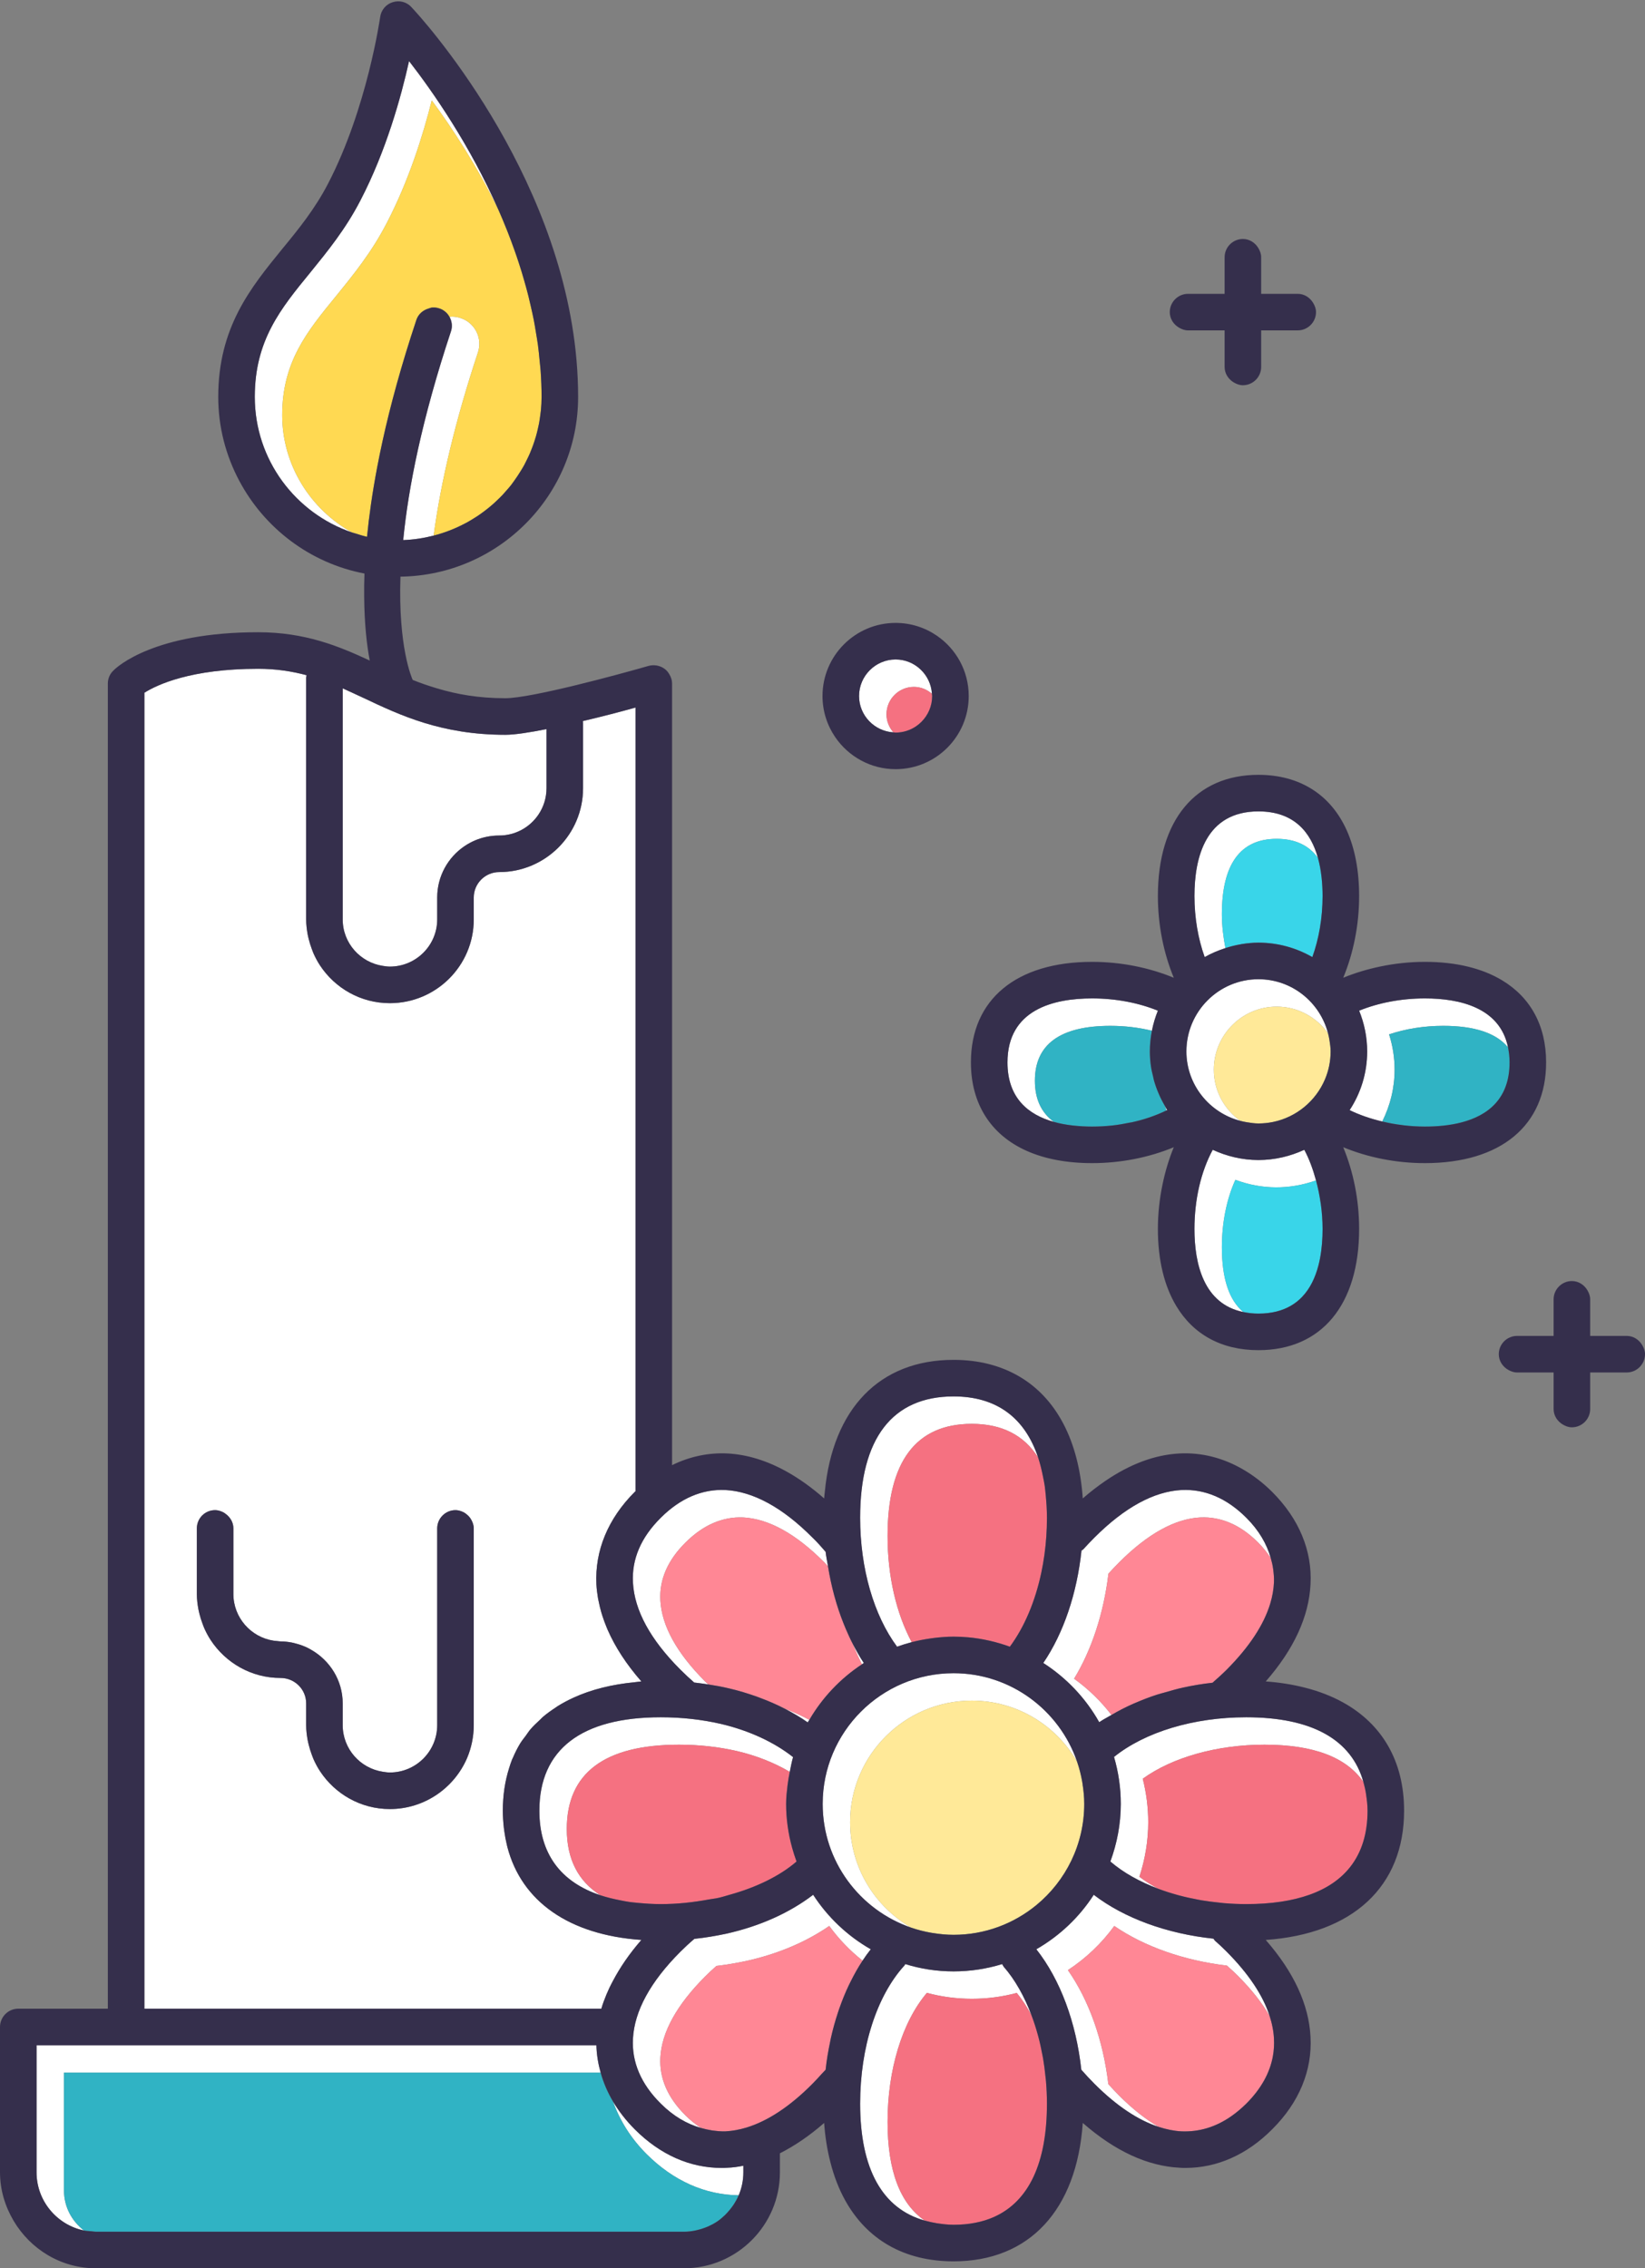<?xml version="1.0" encoding="UTF-8"?><svg xmlns="http://www.w3.org/2000/svg" xmlns:xlink="http://www.w3.org/1999/xlink" height="3101.8" preserveAspectRatio="xMidYMid meet" version="1.0" viewBox="1375.0 948.2 2250.0 3101.8" width="2250.0" zoomAndPan="magnify"><rect x="1375.0" y="948.2" width="2250.0" height="3101.8" fill="#808080" stroke="none"/><g><g id="change1_1"><path d="M 1760.992 1515.996 C 1760.992 1443.012 1794.902 1401.598 1835.031 1352.57 C 1858.859 1323.234 1883.52 1292.898 1904.082 1253.02 C 1933.98 1195.543 1953.469 1133.73 1965.551 1085.477 C 1994.121 1124.262 2027.75 1175.75 2057.031 1235.762 C 2017.57 1146.145 1967.051 1073.672 1934.5 1031.75 C 1923.738 1080.242 1903.25 1154.496 1867.988 1222.25 C 1847.742 1261.492 1823.242 1291.512 1799.5 1320.75 C 1758.742 1370.512 1723.5 1413.746 1723.5 1490.996 C 1723.5 1577.176 1779.418 1650.309 1856.902 1676.48 C 1799.398 1644.809 1760.992 1583.75 1760.992 1515.996" fill="#fff"/></g><g id="change1_2"><path d="M 2026.676 1401.824 C 2022.188 1392.832 2014.426 1386.195 2004.996 1383.152 C 2001.047 1381.82 1996.996 1381.156 1992.938 1381.156 C 1991.875 1381.156 1990.836 1381.445 1989.789 1381.531 C 1993.117 1387.438 1994.137 1394.586 1991.746 1401.516 C 1952 1521.512 1933.496 1615.004 1926.484 1686.758 C 1940.816 1686.227 1954.707 1684.074 1968.117 1680.633 C 1978.148 1606.125 1998.125 1522.445 2028.559 1430.574 C 2031.855 1421.051 2031.176 1410.84 2026.676 1401.824" fill="#fff"/></g><g id="change1_3"><path d="M 1898.66 2269.023 C 1901.809 2269.5 1904.969 2269.996 1908.246 2269.996 C 1943.984 2269.996 1972.988 2241.008 1972.988 2205.496 L 1972.988 2175.496 C 1972.988 2146.281 1987.836 2120.48 2010.391 2105.234 C 2014.895 2102.199 2019.703 2099.566 2024.781 2097.41 C 2034.914 2093.117 2046.059 2090.75 2057.738 2090.75 C 2080.082 2090.75 2099.797 2079.414 2111.434 2062.184 C 2118.418 2051.859 2122.504 2039.398 2122.504 2026.004 L 2122.504 1945.246 C 2099.738 1949.746 2079.242 1953.012 2066.246 1953.012 C 1978.754 1953.012 1922.23 1926.258 1872.496 1902.746 C 1862.738 1898.262 1853.246 1893.758 1843.746 1889.504 L 1843.746 2205.496 C 1843.746 2237.707 1867.699 2264.328 1898.66 2269.023" fill="#fff"/></g><g id="change1_4"><path d="M 2278.227 3761.648 C 2280.082 3726.996 2300.723 3689.719 2339.59 3650.836 C 2344.656 3645.766 2349.711 3641.039 2354.938 3636.508 C 2367.547 3635.078 2380.992 3632.848 2395.977 3629.699 C 2439.113 3620.047 2477.16 3603.988 2509.227 3581.875 C 2522.199 3599.676 2537.578 3615.668 2554.801 3629.309 C 2558.375 3623.898 2562.105 3618.688 2565.996 3613.746 C 2534.008 3595.496 2506.992 3569.746 2487.25 3539.246 C 2455.5 3563.496 2415.246 3582 2368.258 3592.496 C 2353.992 3595.496 2339.512 3597.996 2324.746 3599.496 C 2318.258 3604.996 2312.008 3610.746 2305.758 3616.996 C 2264.5 3658.238 2242.758 3698.246 2240.758 3735.996 C 2238.996 3768 2251.746 3798 2278.762 3824.746 C 2295.953 3841.938 2314.402 3852.598 2333.859 3858.156 C 2326.602 3853.348 2319.469 3847.789 2312.559 3840.879 C 2288.223 3816.738 2276.668 3790.098 2278.227 3761.648" fill="#fff"/></g><g id="change1_5"><path d="M 2011.539 1663.73 C 1997.961 1670.957 1983.457 1676.707 1968.211 1680.598 C 1983.457 1676.688 1997.949 1670.977 2011.539 1663.73" fill="#fff"/></g><g id="change1_6"><path d="M 1876.996 1682.246 C 1871.68 1681.062 1866.539 1679.414 1861.398 1677.781 C 1866.539 1679.414 1871.68 1681.062 1876.996 1682.246" fill="#fff"/></g><g id="change1_7"><path d="M 1944.488 1385.746 C 1947.156 1377.617 1953.758 1372.184 1961.469 1370.023 C 1953.758 1372.184 1947.137 1377.617 1944.488 1385.746" fill="#fff"/></g><g id="change1_8"><path d="M 1462.5 3943.754 L 1462.5 3782.492 L 2196.555 3782.492 C 2193.117 3770.254 2191.043 3757.734 2190.746 3745.004 L 1425 3745.004 L 1425 3918.754 C 1425 3957.914 1452.949 3990.754 1489.926 3998.344 C 1473.375 3985.781 1462.5 3966.094 1462.5 3943.754" fill="#fff"/></g><g id="change1_9"><path d="M 2486.238 3797.75 C 2455.488 3828.68 2425.164 3848.648 2396.004 3857.551 C 2425.164 3848.648 2455.488 3828.68 2486.238 3797.75" fill="#fff"/></g><g id="change1_10"><path d="M 2596.996 1949.691 C 2591.16 1943.082 2587.508 1934.48 2587.508 1924.992 C 2587.508 1904.316 2604.32 1887.484 2625 1887.484 C 2634.508 1887.484 2643.09 1891.156 2649.699 1896.992 C 2648.113 1870.883 2626.469 1849.992 2600.012 1849.992 C 2572.512 1849.992 2550 1872.488 2550 1899.988 C 2550 1926.461 2570.91 1948.086 2596.996 1949.691" fill="#fff"/></g><g id="change1_11"><path d="M 2362.004 3912.75 C 2318.75 3912.75 2278 3894.75 2243.254 3860 C 2231.297 3848.051 2221.406 3835.273 2213.48 3821.93 C 2222.684 3847.77 2237.738 3872.18 2259.395 3893.832 C 2295.887 3930.312 2339.422 3949.711 2385.395 3950.16 C 2389.473 3940.48 2391.746 3929.871 2391.746 3918.75 L 2391.746 3909.75 C 2384.5 3911.25 2377 3912.25 2369.754 3912.5 C 2367.242 3912.75 2364.5 3912.75 2362.004 3912.75" fill="#fff"/></g><g id="change1_12"><path d="M 1644.246 3038.258 C 1644.246 3024.5 1655.246 3013.258 1669.246 3013.258 C 1672.168 3013.258 1674.887 3013.988 1677.496 3014.934 C 1678.578 3015.316 1679.535 3015.781 1680.539 3016.301 C 1681.699 3016.895 1682.727 3017.703 1683.777 3018.473 C 1689.945 3023.035 1694.246 3030.023 1694.246 3038.258 L 1694.246 3128.004 C 1694.246 3160.242 1718.238 3187.074 1749.219 3191.773 C 1750.648 3191.992 1752.098 3192.094 1753.547 3192.215 C 1755.297 3192.363 1756.965 3192.754 1758.738 3192.754 C 1758.746 3192.754 1758.758 3192.754 1758.758 3192.754 C 1763.996 3192.754 1769.078 3193.383 1774.059 3194.293 C 1775.996 3194.652 1777.855 3195.203 1779.758 3195.695 C 1782.586 3196.422 1785.379 3197.273 1788.086 3198.281 C 1790.426 3199.152 1792.695 3200.082 1794.945 3201.152 C 1796.887 3202.07 1798.738 3203.152 1800.605 3204.211 C 1826.207 3218.832 1843.746 3246.023 1843.746 3277.504 L 1843.746 3307.254 C 1843.746 3339.723 1867.746 3366.375 1898.738 3371.031 C 1901.867 3371.504 1904.988 3372.004 1908.246 3372.004 C 1943.996 3371.992 1973 3342.992 1973 3307.254 L 1973 3038.258 C 1973 3024.5 1984.238 3013.258 1998 3013.258 C 2000.984 3013.258 2003.719 3013.988 2006.355 3014.934 C 2007.414 3015.316 2008.395 3015.781 2009.375 3016.281 C 2010.57 3016.895 2011.59 3017.703 2012.668 3018.512 C 2015.418 3020.57 2017.691 3023.055 2019.402 3026.059 C 2019.402 3026.078 2019.422 3026.078 2019.422 3026.094 C 2021.5 3029.773 2023.004 3033.758 2023.004 3038.258 L 2023.004 3307.254 C 2023.004 3323.004 2019.75 3338.254 2013.996 3351.992 C 1996.5 3393.004 1955.754 3422.004 1908.246 3422.004 C 1868.195 3422.004 1833.066 3401.281 1812.609 3370.082 C 1809.297 3365.055 1806.469 3359.703 1803.977 3354.152 C 1802.977 3351.922 1802.195 3349.613 1801.328 3347.312 C 1799.758 3343.094 1798.387 3338.781 1797.305 3334.344 C 1796.777 3332.152 1796.219 3329.992 1795.809 3327.754 C 1794.617 3321.133 1793.766 3314.383 1793.758 3307.422 C 1793.758 3307.363 1793.746 3307.312 1793.746 3307.254 L 1793.746 3277.504 C 1793.746 3258.242 1777.996 3242.754 1758.738 3242.754 C 1718.695 3242.754 1683.578 3222.043 1663.117 3190.852 C 1659.805 3185.801 1656.969 3180.441 1654.477 3174.895 C 1653.477 3172.664 1652.688 3170.352 1651.828 3168.055 C 1650.238 3163.832 1648.887 3159.512 1647.797 3155.082 C 1647.277 3152.891 1646.715 3150.734 1646.309 3148.492 C 1645.117 3141.883 1644.266 3135.133 1644.258 3128.172 C 1644.258 3128.113 1644.246 3128.062 1644.246 3128.004 Z M 2197.496 3695.004 C 2197.516 3694.973 2197.516 3694.953 2197.516 3694.922 C 2199.402 3688.332 2201.941 3681.754 2204.656 3675.172 C 2205.848 3672.293 2207.137 3669.422 2208.504 3666.543 C 2209.969 3663.414 2211.66 3660.27 2213.297 3657.141 C 2223.172 3638.391 2235.93 3619.691 2252.254 3601.004 C 2153.383 3594.164 2088.348 3548.395 2068.965 3473.871 C 2068.676 3472.805 2068.445 3471.703 2068.195 3470.621 C 2066.77 3464.773 2065.652 3458.754 2064.809 3452.562 C 2064.578 3450.773 2064.289 3449.004 2064.094 3447.191 C 2063.285 3439.773 2062.746 3432.215 2062.73 3424.344 C 2062.73 3424.312 2062.73 3424.285 2062.73 3424.254 C 2062.73 3403.324 2065.691 3383.973 2071.312 3366.164 C 2072.602 3362.043 2073.891 3357.934 2075.488 3354.004 C 2075.719 3353.434 2076.066 3352.941 2076.316 3352.383 C 2079.281 3345.383 2082.629 3338.641 2086.5 3332.273 C 2088.77 3328.543 2091.578 3325.191 2094.16 3321.684 C 2096.297 3318.785 2098.199 3315.723 2100.551 3312.973 C 2104.457 3308.402 2108.902 3304.254 2113.387 3300.113 C 2114.812 3298.812 2116.023 3297.355 2117.484 3296.094 C 2122.973 3291.395 2128.977 3287.125 2135.211 3283.062 C 2135.906 3282.613 2136.504 3282.082 2137.215 3281.633 C 2144.184 3277.242 2151.648 3273.285 2159.504 3269.684 C 2159.539 3269.664 2159.578 3269.633 2159.656 3269.613 C 2183.617 3258.652 2211.719 3251.582 2243.457 3248.531 C 2246.441 3248.254 2249.191 3247.711 2252.254 3247.504 C 2231.793 3224.113 2216.492 3200.594 2206.176 3177.043 C 2205.578 3175.703 2205.078 3174.363 2204.52 3173.023 C 2202.48 3168.074 2200.652 3163.121 2199.055 3158.184 C 2198.477 3156.395 2197.898 3154.613 2197.398 3152.824 C 2196.031 3148.152 2194.938 3143.473 2193.992 3138.793 C 2193.625 3137.043 2193.203 3135.301 2192.914 3133.555 C 2191.855 3127.281 2191.047 3121.016 2190.738 3114.754 C 2188.488 3068.746 2206.484 3025 2243.246 2988.258 C 2243.496 2987.988 2243.996 2987.754 2244.246 2987.504 L 2244.246 1915.762 C 2224.73 1921.246 2198.727 1928.004 2172.242 1934.258 C 2172.242 1935.008 2172.492 1935.508 2172.492 1936.258 L 2172.492 2026.008 C 2172.492 2089.254 2120.988 2140.758 2057.742 2140.758 C 2038.746 2140.758 2023.004 2156.25 2023.004 2175.5 L 2023.004 2205.504 C 2023.004 2268.75 1971.5 2320.004 1908.246 2320.004 C 1868.145 2320.004 1833.008 2299.332 1812.547 2268.152 C 1809.277 2263.168 1806.457 2257.855 1803.988 2252.371 C 1802.977 2250.137 1802.195 2247.828 1801.328 2245.52 C 1799.758 2241.305 1798.387 2237.012 1797.305 2232.586 C 1796.777 2230.391 1796.219 2228.234 1795.809 2226.004 C 1794.617 2219.383 1793.766 2212.625 1793.758 2205.676 C 1793.758 2205.621 1793.746 2205.562 1793.746 2205.504 L 1793.746 1874.996 C 1793.746 1873.766 1794.246 1872.766 1794.246 1871.512 C 1774.496 1866.258 1752.996 1862.754 1727.996 1862.754 C 1635.738 1862.754 1589.496 1884.754 1572.496 1895.512 L 1572.496 3695.004 L 2197.496 3695.004" fill="#fff"/></g><g id="change1_13"><path d="M 2553.969 3224.086 C 2554.828 3223.504 2555.629 3222.816 2556.492 3222.25 C 2551.066 3214.312 2546.312 3205.484 2541.641 3196.574 L 2541.609 3196.559 C 2541.609 3196.574 2541.641 3196.574 2541.641 3196.574 C 2545.418 3206.141 2549.496 3215.301 2553.969 3224.086" fill="#fff"/></g><g id="change1_14"><path d="M 2679.246 3594 C 2669.762 3594 2660.508 3593.082 2651.453 3591.621 C 2660.543 3593.043 2669.781 3594 2679.246 3594" fill="#fff"/></g><g id="change1_15"><path d="M 3036.742 3601.988 C 3035.996 3601.25 3035.5 3600.25 3034.734 3599.25 C 2970.992 3592.5 2912.734 3571.25 2871.008 3539.25 C 2851.242 3570 2824.234 3595.5 2792.488 3613.75 C 2825.25 3655.25 2847 3714 2853.996 3778.5 C 2859.73 3785 2865.75 3791.5 2872 3797.75 C 2902.086 3827.832 2931.484 3847.422 2959.867 3856.66 C 2942.281 3846.488 2924.238 3832.32 2905.832 3813.91 C 2900.711 3808.789 2895.742 3803.48 2890.961 3798.152 C 2883.891 3738.16 2864.453 3683.5 2835.668 3642.262 C 2860.324 3626.109 2881.922 3605.551 2899.066 3581.891 C 2940.238 3610.07 2994.254 3629.102 3053.145 3636.09 L 3053.562 3636.461 C 3058.84 3641.012 3063.867 3645.809 3068.875 3650.809 C 3087.262 3669.301 3101.387 3687.352 3111.516 3704.879 C 3113.219 3710.07 3114.555 3715.219 3115.551 3720.332 C 3114.594 3715.23 3113.219 3710.09 3111.555 3704.918 C 3102.34 3676.531 3082.672 3647.102 3052.742 3617 C 3047.504 3611.75 3042.246 3606.738 3036.742 3601.988" fill="#fff"/></g><g id="change1_16"><path d="M 2945.516 3439.996 C 2945.516 3420.066 2942.988 3400.105 2938.055 3380.555 C 2978.367 3351.289 3039.836 3333.984 3104.504 3333.984 C 3171.859 3333.984 3216.773 3351.316 3239.793 3384.938 C 3241.305 3390.277 3242.48 3395.836 3243.457 3401.559 C 3242.602 3395.746 3241.305 3390.285 3239.812 3384.957 C 3223.617 3327.078 3169.512 3296.496 3079.492 3296.496 C 3007.5 3296.496 2941 3316.75 2898.754 3350.746 C 2904.762 3371.25 2908.008 3392.746 2908.008 3414.996 C 2908.008 3442.746 2902.754 3469.234 2893.758 3493.746 C 2911.391 3508.977 2933.895 3521.449 2959.344 3531.035 C 2950.031 3525.996 2941.199 3520.617 2933.418 3514.598 C 2941.457 3490.098 2945.516 3465.039 2945.516 3439.996" fill="#fff"/></g><g id="change1_17"><path d="M 2588.988 3849.75 C 2588.988 3778.512 2609.035 3713.129 2642.805 3673.352 C 2682.422 3684.141 2725.812 3684.148 2765.668 3673.461 C 2773.105 3682.352 2779.734 3692.629 2785.77 3703.742 C 2775.992 3677.969 2763.258 3655.223 2747.742 3637.5 C 2747.008 3636.5 2746.492 3635.25 2745.742 3634 C 2724.738 3640.5 2702.246 3644 2679.242 3644 C 2656.254 3644 2634.004 3640.5 2613.238 3634 C 2612.742 3634.75 2612.504 3635.25 2612.23 3635.75 C 2574 3677.5 2551.488 3748.25 2551.488 3824.75 C 2551.488 3914.492 2582.031 3968.551 2639.832 3984.77 C 2606.281 3961.77 2588.988 3916.953 2588.988 3849.75" fill="#fff"/></g><g id="change1_18"><path d="M 3059.02 3842.141 C 3037.812 3856.891 3015.199 3863.68 2990.992 3862.75 C 3015.199 3863.68 3037.832 3856.891 3059.02 3842.141" fill="#fff"/></g><g id="change1_19"><path d="M 2855.59 3387.152 C 2857.062 3396.234 2857.992 3405.504 2857.992 3415.004 C 2857.992 3405.504 2857.027 3396.254 2855.59 3387.152" fill="#fff"/></g><g id="change1_20"><path d="M 2479.766 3303.488 C 2480.434 3302.27 2481.301 3301.188 2482.016 3300 C 2471.191 3294.23 2459.785 3289.082 2447.863 3284.516 C 2459.133 3290.332 2469.973 3296.527 2479.766 3303.488" fill="#fff"/></g><g id="change1_21"><path d="M 2790.496 2426.004 C 2790.496 2376.23 2825.238 2351 2893.762 2351 C 2913.309 2351 2932.516 2353.285 2950.559 2357.68 C 2952.426 2348.203 2955.188 2339.02 2958.742 2330.25 C 2932.262 2319.504 2901.258 2313.496 2868.746 2313.496 C 2815.996 2313.496 2753.012 2328.746 2753.012 2400.988 C 2753.012 2449.891 2781.691 2472.688 2816.543 2482.383 C 2824.82 2484.703 2833.441 2486.246 2842.117 2487.246 C 2833.461 2486.246 2824.801 2484.703 2816.543 2482.383 C 2799.227 2469.82 2790.496 2450.996 2790.496 2426.004" fill="#fff"/></g><g id="change1_22"><path d="M 2305.758 3231.496 C 2311.738 3237.496 2318.246 3243.496 2324.492 3249.004 C 2331.016 3249.695 2337.383 3250.633 2343.754 3251.605 C 2342.383 3250.266 2340.922 3249.004 2339.586 3247.648 C 2300.711 3208.777 2280.051 3171.41 2278.219 3136.566 C 2276.68 3108.305 2288.203 3081.738 2312.57 3057.586 C 2336.723 3033.434 2363.566 3021.988 2391.582 3023.234 C 2426.453 3025.066 2463.773 3045.695 2502.586 3084.754 C 2504.355 3086.445 2505.848 3088.293 2507.512 3090.031 C 2506.449 3083.414 2505.004 3077 2504.25 3070.246 C 2498.496 3063.496 2492.758 3057.004 2486.234 3050.758 C 2445.238 3009.5 2404.996 2987.746 2367.242 2985.746 C 2335.508 2984.254 2305.496 2997.008 2278.758 3023.742 C 2251.746 3050.496 2238.992 3080.246 2240.746 3112.246 C 2242.746 3150.258 2264.496 3190.254 2305.758 3231.496" fill="#fff"/></g><g id="change1_23"><path d="M 2150.23 3449.25 C 2150.23 3372.785 2201.871 3333.988 2303.73 3333.988 C 2331.09 3333.988 2357.738 3336.918 2382.879 3342.668 C 2409.801 3348.973 2434.262 3358.77 2455.238 3371.188 C 2455.238 3371.188 2455.238 3371.219 2455.207 3371.219 C 2455.238 3371.219 2455.238 3371.188 2455.238 3371.188 C 2456.613 3364.41 2457.805 3357.605 2459.734 3350.996 C 2434.488 3331 2400.234 3314.75 2360.742 3305.5 C 2334.5 3299.508 2306.988 3296.504 2278.742 3296.504 C 2170.242 3296.504 2112.73 3340.508 2112.73 3424.262 C 2112.73 3482.934 2141.734 3521.762 2196.273 3539.934 C 2166.031 3520.812 2150.23 3490.809 2150.23 3449.25" fill="#fff"/></g><g id="change1_24"><path d="M 2756.25 3200 L 2756.25 3199.984 C 2747.152 3196.703 2737.852 3193.965 2728.332 3191.801 C 2737.852 3193.965 2747.152 3196.703 2756.25 3200" fill="#fff"/></g><g id="change1_25"><path d="M 2622.023 3193.801 C 2622.039 3193.801 2622.055 3193.801 2622.074 3193.801 C 2622.055 3193.801 2622.039 3193.801 2622.023 3193.801 C 2600.828 3154.449 2588.98 3103.18 2588.98 3048.758 C 2588.98 2946.906 2627.75 2895.258 2704.242 2895.258 C 2745.785 2895.258 2775.777 2911.035 2794.91 2941.266 C 2776.738 2886.738 2737.918 2857.762 2679.242 2857.762 C 2595.496 2857.762 2551.48 2915.254 2551.48 3023.758 C 2551.48 3093.012 2570.238 3157.262 2601.996 3200.008 C 2608.543 3197.641 2615.25 3195.602 2622.023 3193.801" fill="#fff"/></g><g id="change1_26"><path d="M 2878.496 3303.25 C 2883.676 3299.629 2889.66 3296.629 2895.262 3293.328 C 2880.789 3274.508 2863.543 3257.727 2844.117 3243.766 C 2868.172 3204.348 2884.672 3154.008 2891.094 3100.086 L 2891.285 3099.867 C 2895.895 3094.77 2900.77 3089.676 2905.836 3084.57 C 2944.723 3045.703 2982.008 3025.055 3016.594 3023.238 C 3045.215 3021.898 3071.828 3033.465 3095.898 3057.594 C 3102.781 3064.457 3108.324 3071.57 3113.125 3078.816 C 3114.559 3083.789 3115.629 3088.82 3116.414 3093.906 C 3115.781 3088.797 3114.559 3083.809 3113.145 3078.836 C 3107.637 3059.41 3096.91 3040.902 3079.762 3023.754 C 3052.996 2997.008 3023.246 2984.254 2990.992 2985.746 C 2953.25 2987.754 2913.234 3009.492 2871.996 3050.75 C 2866.758 3055.988 2861.746 3061.246 2856.984 3066.504 C 2856.258 3067.5 2855.246 3067.746 2854.254 3068.492 C 2848 3127.246 2829.762 3181.5 2802 3222.25 C 2833.508 3242.496 2860.008 3270.25 2878.496 3303.25" fill="#fff"/></g><g id="change1_27"><path d="M 3282.5 2410.973 C 3282.5 2394.609 3279.969 2378.391 3274.949 2362.656 C 3297.727 2355 3323.078 2350.996 3349.02 2350.996 C 3391.809 2350.996 3421.441 2360.844 3437.637 2380.395 C 3426.609 2325.875 3371.27 2313.496 3324.004 2313.496 C 3291.508 2313.496 3260.504 2319.488 3234.016 2330.242 C 3240.996 2347.492 3245.004 2366.242 3245.004 2386.004 C 3245.004 2415.488 3236.25 2442.988 3221.004 2466.25 C 3234.457 2472.852 3249.578 2478.02 3265.609 2481.816 C 3274.594 2483.945 3283.828 2485.652 3293.34 2486.793 C 3283.871 2485.609 3274.57 2483.945 3265.609 2481.816 C 3276.574 2459.859 3282.5 2435.754 3282.5 2410.973" fill="#fff"/></g><g id="change1_28"><path d="M 2970.359 2466.707 C 2970.723 2466.527 2971.141 2466.418 2971.508 2466.254 C 2970.395 2464.52 2969.594 2462.645 2968.555 2460.875 C 2969.172 2462.809 2969.648 2464.793 2970.359 2466.707" fill="#fff"/></g><g id="change1_29"><path d="M 3035.246 2410.996 C 3035.246 2363.438 3073.836 2324.746 3121.238 2324.746 C 3150.258 2324.746 3175.848 2339.254 3191.492 2361.281 C 3180.469 2318.797 3142.168 2287.254 3096.234 2287.254 C 3042 2287.254 2997.75 2331.504 2997.75 2385.992 C 2997.75 2431.691 3029.293 2469.969 3071.625 2480.992 C 3074.719 2481.797 3077.832 2482.441 3081.004 2482.953 C 3077.852 2482.383 3074.719 2481.797 3071.625 2480.992 C 3049.695 2465.387 3035.246 2439.895 3035.246 2410.996" fill="#fff"/></g><g id="change1_30"><path d="M 2970.07 2466.84 C 2955.859 2473.727 2939.898 2479.191 2922.859 2482.945 C 2939.914 2479.211 2955.859 2473.727 2970.07 2466.84" fill="#fff"/></g><g id="change1_31"><path d="M 3051.113 2244.684 C 3048.227 2229.672 3046.238 2214.27 3046.238 2198.48 C 3046.238 2129.996 3071.484 2095.254 3121.234 2095.254 C 3146.246 2095.254 3165.078 2103.969 3177.652 2121.281 C 3167.945 2086.445 3145.156 2057.746 3096.242 2057.746 C 3023.996 2057.746 3008.75 2120.754 3008.75 2173.508 C 3008.75 2203.258 3013.758 2231.992 3022.746 2257.004 C 3031.656 2251.875 3041.227 2247.898 3051.113 2244.684" fill="#fff"/></g><g id="change1_32"><path d="M 3064.719 2561.539 C 3100.602 2575.078 3139.188 2575.137 3175.027 2562.359 C 3170.938 2547.301 3165.738 2533.023 3159.016 2520.496 C 3140.004 2529.242 3118.754 2534.504 3096.258 2534.504 C 3074.012 2534.504 3052.762 2529.242 3033.75 2520.496 C 3017.758 2549.988 3008.738 2588.496 3008.738 2628.742 C 3008.738 2675.996 3021.145 2731.355 3075.668 2742.379 C 3056.109 2726.191 3046.254 2696.547 3046.254 2653.73 C 3046.254 2620.152 3052.762 2587.855 3064.719 2561.539" fill="#fff"/></g><g id="change1_33"><path d="M 2537.742 3439.996 C 2537.742 3348.316 2612.441 3273.746 2704.25 3273.746 C 2765.758 3273.746 2819.434 3307.395 2848.195 3357.164 C 2824.066 3286.957 2757.508 3236.25 2679.262 3236.25 C 2580.5 3236.25 2500.246 3316.496 2500.246 3414.996 C 2500.246 3493.516 2551.059 3560.176 2621.496 3584.266 C 2630.18 3587.238 2639.145 3589.527 2648.367 3591.137 C 2639.16 3589.484 2630.16 3587.227 2621.496 3584.258 C 2571.539 3555.484 2537.742 3501.668 2537.742 3439.996" fill="#fff"/></g><g id="change2_1"><path d="M 3437.645 2380.383 C 3421.438 2360.84 3391.812 2350.988 3349.016 2350.988 C 3323.078 2350.988 3297.734 2354.996 3274.965 2362.656 C 3279.965 2378.398 3282.5 2394.605 3282.5 2410.98 C 3282.5 2435.758 3276.57 2459.855 3265.594 2481.824 C 3274.586 2483.957 3283.871 2485.602 3293.344 2486.781 C 3293.66 2486.824 3293.957 2486.887 3294.254 2486.93 C 3303.98 2488.113 3313.922 2488.746 3324.008 2488.746 C 3340.488 2488.746 3357.984 2487.246 3374.23 2483.004 C 3409.961 2473.613 3439.758 2450.844 3439.758 2401 C 3439.758 2393.465 3438.934 2386.715 3437.645 2380.402 C 3437.645 2380.383 3437.645 2380.383 3437.645 2380.383" fill="#30b3c4"/></g><g id="change3_1"><path d="M 3239.777 3384.941 C 3216.762 3351.324 3171.844 3333.992 3104.484 3333.992 C 3039.812 3333.992 2978.367 3351.293 2938.027 3380.562 C 2942.984 3400.113 2945.492 3420.074 2945.492 3440.004 C 2945.492 3465.043 2941.453 3490.102 2933.406 3514.605 C 2941.191 3520.621 2950.016 3526.004 2959.332 3531.043 C 2959.332 3531.043 2959.332 3531.043 2959.352 3531.055 C 2967.812 3534.242 2976.656 3537.055 2985.734 3539.562 C 2986.648 3539.805 2987.527 3540.043 2988.422 3540.281 C 2996.508 3542.434 3004.828 3544.242 3013.289 3545.824 C 3015.062 3546.145 3016.797 3546.512 3018.566 3546.812 C 3026.352 3548.133 3034.297 3549.113 3042.359 3549.934 C 3044.59 3550.164 3046.801 3550.492 3049.051 3550.672 C 3059.066 3551.504 3069.199 3551.992 3079.457 3551.992 C 3079.477 3551.992 3079.477 3551.992 3079.477 3551.992 C 3147.453 3551.992 3195.297 3534.715 3221.641 3501.363 C 3237.449 3481.355 3245.492 3455.562 3245.492 3424.254 C 3245.492 3416.203 3244.477 3408.863 3243.441 3401.562 C 3242.465 3395.844 3241.293 3390.285 3239.777 3384.941" fill="#f57181"/></g><g id="change4_1"><path d="M 3121.23 2095.262 C 3071.48 2095.262 3046.242 2129.992 3046.242 2198.496 C 3046.242 2214.281 3048.215 2229.672 3051.105 2244.695 C 3057.844 2242.484 3064.758 2240.727 3071.891 2239.516 C 3072.457 2239.418 3073.004 2239.281 3073.551 2239.184 C 3080.953 2238.031 3088.492 2237.25 3096.207 2237.25 C 3096.227 2237.25 3096.227 2237.25 3096.227 2237.25 C 3123.223 2237.25 3148.227 2244.5 3169.988 2257 C 3178.992 2231.996 3183.992 2203.262 3183.992 2173.512 C 3183.992 2165.113 3183.562 2156.48 3182.605 2147.883 C 3182.566 2147.551 3182.527 2147.199 3182.488 2146.867 C 3181.492 2138.215 3179.949 2129.602 3177.645 2121.32 C 3177.645 2121.301 3177.645 2121.301 3177.645 2121.301 C 3165.066 2103.992 3146.234 2095.262 3121.23 2095.262" fill="#39d5e9"/></g><g id="change5_1"><path d="M 3191.488 2361.305 L 3191.488 2361.285 C 3175.844 2339.254 3150.246 2324.75 3121.234 2324.75 C 3073.82 2324.75 3035.246 2363.441 3035.246 2410.996 C 3035.246 2439.906 3049.691 2465.387 3071.625 2480.992 C 3074.703 2481.793 3077.84 2482.383 3081.016 2482.949 C 3086.012 2483.734 3091.031 2484.5 3096.246 2484.5 C 3103.047 2484.5 3109.711 2483.812 3116.141 2482.5 C 3148.266 2475.914 3174.727 2453.727 3187.234 2424.266 C 3192.23 2412.504 3194.996 2399.566 3194.996 2386.004 C 3194.996 2385.965 3194.996 2385.945 3194.996 2385.926 C 3194.977 2380.711 3194.23 2375.691 3193.445 2370.695 C 3192.938 2367.5 3192.289 2364.402 3191.488 2361.305" fill="#ffe998"/></g><g id="change4_2"><path d="M 3181.336 2593.215 C 3179.812 2582.605 3177.703 2572.293 3175.008 2562.391 C 3175.008 2562.371 3175.008 2562.371 3175.008 2562.371 C 3139.184 2575.145 3100.586 2575.086 3064.719 2561.551 C 3052.746 2587.883 3046.242 2620.152 3046.242 2653.75 C 3046.242 2696.566 3056.086 2726.199 3075.641 2742.395 L 3075.66 2742.395 C 3081.969 2743.684 3088.727 2744.504 3096.227 2744.504 C 3100.762 2744.504 3105.078 2744.25 3109.18 2743.781 C 3117.344 2742.844 3124.707 2740.965 3131.254 2738.328 C 3134.535 2737.02 3137.621 2735.516 3140.531 2733.836 C 3146.352 2730.457 3151.43 2726.414 3155.863 2721.785 C 3166.961 2710.238 3173.992 2695.219 3178.25 2678.965 C 3179.09 2675.723 3179.832 2672.422 3180.477 2669.082 C 3181.746 2662.422 3182.625 2655.645 3183.191 2648.867 C 3183.758 2642.086 3183.992 2635.348 3183.992 2628.746 C 3183.992 2617.258 3183.133 2606.008 3181.648 2595.051 C 3181.57 2594.426 3181.414 2593.84 3181.336 2593.215" fill="#39d5e9"/></g><g id="change6_1"><path d="M 3095.898 3057.594 C 3071.836 3033.473 3045.211 3021.918 3016.574 3023.238 C 2982.012 3025.055 2944.73 3045.695 2905.828 3084.582 C 2900.758 3089.68 2895.898 3094.77 2891.27 3099.871 L 2891.098 3100.09 C 2884.672 3154.012 2868.164 3204.352 2844.121 3243.77 C 2863.555 3257.73 2880.789 3274.512 2895.27 3293.332 C 2904.719 3287.75 2914.605 3282.629 2925.145 3277.988 C 2925.891 3277.66 2926.656 3277.371 2927.422 3277.043 C 2937.156 3272.84 2947.125 3268.91 2957.625 3265.551 C 2961.297 3264.352 2965.16 3263.449 2968.91 3262.352 C 2977.059 3260.039 2985.109 3257.613 2993.586 3255.812 C 3006.551 3253 3019.848 3250.742 3033.504 3249.25 C 3039.988 3243.5 3046.492 3237.75 3052.746 3231.5 C 3083.504 3200.562 3103.566 3170.32 3112.406 3141.109 C 3115.352 3131.371 3117.055 3121.75 3117.492 3112.25 C 3117.492 3112.172 3117.473 3112.09 3117.473 3112.012 C 3117.797 3105.871 3117.148 3099.879 3116.402 3093.91 C 3115.637 3088.82 3114.547 3083.797 3113.133 3078.805 C 3108.332 3071.574 3102.766 3064.461 3095.898 3057.594" fill="#ff8795"/></g><g id="change6_2"><path d="M 3068.863 3650.812 C 3063.871 3645.812 3058.84 3641.012 3053.562 3636.461 L 3053.141 3636.09 C 2994.266 3629.102 2940.227 3610.07 2899.062 3581.891 C 2881.922 3605.551 2860.328 3626.109 2835.672 3642.262 C 2864.457 3683.5 2883.895 3738.16 2890.973 3798.152 C 2895.754 3803.48 2900.707 3808.789 2905.832 3813.91 C 2924.234 3832.32 2942.293 3846.492 2959.852 3856.66 C 2965.035 3858.352 2970.18 3859.699 2975.289 3860.719 C 2975.383 3860.738 2975.48 3860.77 2975.594 3860.789 C 2980.742 3861.809 2985.867 3862.469 2990.938 3862.738 C 2990.953 3862.738 2990.973 3862.738 2990.992 3862.75 C 3015.191 3863.68 3037.82 3856.891 3059.016 3842.141 C 3066.09 3837.23 3072.996 3831.43 3079.75 3824.75 C 3099.797 3804.68 3112 3782.793 3116.094 3759.602 C 3117.469 3751.871 3117.93 3744 3117.488 3736 C 3117.258 3730.898 3116.609 3725.77 3115.613 3720.59 C 3115.594 3720.512 3115.578 3720.422 3115.559 3720.332 C 3114.543 3715.219 3113.203 3710.07 3111.52 3704.879 C 3101.383 3687.352 3087.266 3669.301 3068.863 3650.812" fill="#ff8795"/></g><g id="change2_2"><path d="M 2959.812 2443.719 C 2959.777 2443.609 2959.742 2443.5 2959.688 2443.391 C 2957.262 2437.668 2955.113 2431.836 2953.398 2425.785 C 2952.926 2424.109 2952.672 2422.344 2952.25 2420.648 C 2951.121 2416.02 2949.957 2411.41 2949.281 2406.633 C 2948.297 2399.891 2947.75 2393.004 2947.75 2385.988 C 2947.75 2381.121 2948.004 2376.328 2948.48 2371.59 C 2948.953 2366.891 2949.664 2362.262 2950.559 2357.688 C 2932.516 2353.277 2913.309 2351 2893.754 2351 C 2825.238 2351 2790.504 2376.219 2790.504 2425.988 C 2790.504 2450.988 2799.23 2469.812 2816.527 2482.387 C 2824.801 2484.703 2833.457 2486.25 2842.109 2487.254 C 2842.438 2487.289 2842.766 2487.309 2843.113 2487.363 C 2851.715 2488.309 2860.352 2488.746 2868.754 2488.746 C 2878.102 2488.746 2887.359 2488.219 2896.453 2487.254 C 2904.398 2486.379 2912.141 2485.012 2919.742 2483.445 C 2920.762 2483.242 2921.836 2483.152 2922.859 2482.934 C 2939.895 2479.199 2955.859 2473.73 2970.074 2466.844 C 2970.184 2466.789 2970.273 2466.754 2970.367 2466.715 C 2969.637 2464.801 2969.18 2462.816 2968.543 2460.883 C 2965.281 2455.363 2962.348 2449.66 2959.812 2443.719" fill="#30b3c4"/></g><g id="change5_2"><path d="M 2848.211 3357.223 C 2848.211 3357.203 2848.211 3357.195 2848.176 3357.176 C 2819.418 3307.402 2765.75 3273.754 2704.238 3273.754 C 2612.418 3273.754 2537.738 3348.324 2537.738 3440.004 C 2537.738 3501.672 2571.527 3555.492 2621.48 3584.266 C 2630.16 3587.234 2639.156 3589.492 2648.359 3591.145 C 2649.379 3591.324 2650.43 3591.465 2651.445 3591.625 C 2660.512 3593.082 2669.75 3594.004 2679.238 3594.004 C 2722.336 3594.004 2761.926 3578.645 2792.855 3553.094 C 2832.605 3520.242 2857.992 3470.543 2857.992 3415.004 C 2857.992 3405.504 2857.062 3396.234 2855.59 3387.152 C 2855.434 3386.145 2855.309 3385.125 2855.137 3384.125 C 2853.469 3374.914 2851.191 3365.914 2848.211 3357.223" fill="#ffe998"/></g><g id="change3_2"><path d="M 2704.25 2895.258 C 2627.758 2895.258 2588.992 2946.902 2588.992 3048.746 C 2588.992 3103.18 2600.84 3154.445 2622.023 3193.797 C 2622.055 3193.797 2622.074 3193.797 2622.074 3193.797 C 2630.219 3191.645 2638.59 3190.059 2647.043 3188.801 C 2648.957 3188.527 2650.848 3188.25 2652.762 3188.027 C 2661.457 3186.977 2670.238 3186.254 2679.246 3186.254 C 2685.996 3186.254 2692.68 3186.562 2699.258 3187.168 C 2709.141 3188.062 2718.855 3189.645 2728.344 3191.797 C 2737.848 3193.953 2747.164 3196.707 2756.258 3199.996 C 2776.098 3173.285 2790.957 3138.051 2799.328 3098.566 C 2800.98 3090.66 2802.391 3082.586 2803.527 3074.387 C 2805.801 3057.957 2806.992 3040.996 2806.992 3023.758 C 2806.992 3023.723 2806.992 3023.707 2806.992 3023.672 C 2806.992 3012.617 2806.234 3002.422 2805.305 2992.434 C 2804.891 2988.336 2804.547 2984.184 2803.977 2980.277 C 2803.375 2975.918 2802.48 2971.977 2801.688 2967.844 C 2799.844 2958.527 2797.676 2949.555 2794.953 2941.32 C 2794.953 2941.305 2794.938 2941.289 2794.918 2941.254 C 2775.785 2911.031 2745.805 2895.258 2704.25 2895.258" fill="#f57181"/></g><g id="change3_3"><path d="M 2804.926 3787.391 C 2804.082 3779.219 2803.082 3771.121 2801.723 3763.219 C 2801.43 3761.48 2801.066 3759.781 2800.738 3758.051 C 2799.137 3749.488 2797.297 3741.07 2795.109 3732.91 C 2794.867 3732.039 2794.625 3731.191 2794.402 3730.328 C 2791.871 3721.211 2789.027 3712.332 2785.793 3703.828 C 2785.793 3703.801 2785.773 3703.77 2785.773 3703.742 C 2779.746 3692.629 2773.117 3682.352 2765.676 3673.461 C 2725.812 3684.148 2682.414 3684.141 2642.809 3673.348 C 2609.039 3713.129 2588.992 3778.508 2588.992 3849.75 C 2588.992 3916.949 2606.281 3961.77 2639.844 3984.77 C 2645.199 3986.281 2650.797 3987.469 2656.531 3988.441 C 2663.832 3989.492 2671.188 3990.488 2679.246 3990.488 L 2679.246 3990.5 C 2689.684 3990.5 2699.516 3989.602 2708.727 3987.82 C 2717.906 3986.051 2726.484 3983.391 2734.438 3979.859 C 2758.254 3969.258 2776.406 3950.828 2788.598 3924.871 C 2800.773 3898.91 2806.992 3865.43 2806.992 3824.75 C 2806.992 3814.352 2806.492 3804.09 2805.648 3793.969 C 2805.477 3791.75 2805.148 3789.602 2804.926 3787.391" fill="#f57181"/></g><g id="change3_4"><path d="M 2587.5 1925 C 2587.5 1934.492 2591.168 1943.086 2597.012 1949.691 C 2597.715 1949.73 2598.387 1949.883 2599.109 1949.902 C 2599.398 1949.941 2599.703 1949.996 2600.008 1949.996 C 2610.301 1949.996 2619.926 1946.828 2627.906 1941.422 C 2630.578 1939.629 2633.043 1937.566 2635.297 1935.312 C 2644.367 1926.242 2650 1913.754 2650 1900.008 C 2650 1898.977 2649.77 1898 2649.695 1896.988 C 2643.086 1891.164 2634.492 1887.5 2625.004 1887.5 C 2604.324 1887.5 2587.5 1904.32 2587.5 1925" fill="#f57181"/></g><g id="change6_3"><path d="M 2554.797 3629.305 C 2537.57 3615.668 2522.195 3599.676 2509.234 3581.875 C 2477.148 3603.988 2439.109 3620.047 2395.977 3629.695 C 2380.992 3632.848 2367.559 3635.078 2354.941 3636.508 C 2349.723 3641.035 2344.66 3645.766 2339.582 3650.836 C 2300.711 3689.719 2280.086 3726.996 2278.219 3761.645 C 2276.668 3790.098 2288.219 3816.738 2312.562 3840.875 C 2319.473 3847.785 2326.605 3853.348 2333.863 3858.156 C 2338.816 3859.566 2343.832 3860.648 2348.895 3861.465 C 2354.941 3862.258 2360.992 3862.988 2367.246 3862.738 C 2367.246 3862.738 2367.246 3862.746 2367.262 3862.746 C 2376.684 3862.246 2386.289 3860.508 2396.008 3857.547 C 2425.16 3848.648 2455.488 3828.676 2486.242 3797.746 C 2490.41 3793.578 2494.312 3789.227 2498.246 3784.906 C 2500.223 3782.758 2502.336 3780.656 2504.25 3778.496 C 2505.66 3765.359 2507.871 3752.566 2510.504 3740.035 C 2510.832 3738.379 2511.113 3736.695 2511.492 3735.047 C 2514.141 3723.137 2517.383 3711.617 2521.082 3700.445 C 2521.68 3698.598 2522.289 3696.777 2522.918 3694.957 C 2526.789 3683.855 2531.113 3673.176 2535.941 3663.008 C 2536.551 3661.727 2537.211 3660.508 2537.824 3659.238 C 2543.027 3648.695 2548.621 3638.617 2554.797 3629.305" fill="#ff8795"/></g><g id="change6_4"><path d="M 2391.578 3023.246 C 2363.562 3021.992 2336.723 3033.445 2312.562 3057.59 C 2288.211 3081.738 2276.68 3108.312 2278.215 3136.578 C 2280.047 3171.406 2300.699 3208.777 2339.574 3247.652 C 2340.922 3249 2342.379 3250.266 2343.758 3251.598 C 2353.27 3253.055 2362.699 3254.75 2371.961 3256.988 C 2371.961 3256.988 2371.977 3256.988 2371.992 3257.004 C 2372.008 3257.004 2372.008 3257.004 2372.023 3257.004 C 2385.168 3259.996 2397.609 3263.867 2409.691 3268.098 C 2411.383 3268.711 2413.043 3269.367 2414.719 3270.008 C 2426.328 3274.32 2437.391 3279.129 2447.844 3284.52 C 2459.781 3289.094 2471.172 3294.234 2482 3300 C 2499.848 3269.477 2524.539 3243.438 2553.965 3224.086 C 2549.484 3215.312 2545.41 3206.16 2541.617 3196.586 C 2541.617 3196.57 2541.602 3196.57 2541.602 3196.555 C 2538.109 3189.898 2534.961 3182.895 2531.871 3175.746 C 2530.855 3173.352 2529.852 3170.938 2528.879 3168.477 C 2519.195 3144.332 2512.02 3118.008 2507.508 3090.121 C 2507.508 3090.09 2507.508 3090.059 2507.508 3090.043 C 2505.848 3088.285 2504.359 3086.453 2502.59 3084.762 C 2463.762 3045.699 2426.457 3025.078 2391.578 3023.246" fill="#ff8795"/></g><g id="change3_5"><path d="M 2222.688 3546.664 C 2226.859 3547.453 2230.883 3548.383 2235.297 3548.984 C 2239.184 3549.543 2243.324 3549.902 2247.391 3550.301 C 2257.434 3551.234 2267.637 3551.992 2278.75 3551.992 C 2301.25 3551.992 2323.219 3549.602 2344.582 3545.633 C 2348.859 3544.844 2353.273 3544.453 2357.492 3543.504 C 2362.859 3542.312 2367.895 3540.633 2373.098 3539.191 C 2409.52 3529.121 2441.738 3513.434 2464.496 3493.754 C 2462.242 3487.617 2460.23 3481.371 2458.461 3475.008 C 2453.199 3455.926 2450.238 3435.816 2450.238 3414.996 C 2450.238 3406.289 2451.191 3397.867 2452.188 3389.461 C 2452.93 3383.305 2454 3377.242 2455.211 3371.227 C 2455.242 3371.211 2455.242 3371.195 2455.242 3371.18 C 2434.27 3358.766 2409.793 3348.969 2382.879 3342.68 C 2357.734 3336.918 2331.094 3333.988 2303.727 3333.988 C 2201.883 3333.988 2150.234 3372.785 2150.234 3449.258 C 2150.234 3490.805 2166.02 3520.812 2196.273 3539.934 C 2204.469 3542.672 2213.387 3544.812 2222.688 3546.664" fill="#f57181"/></g><g id="change2_3"><path d="M 2213.48 3821.926 L 2213.48 3821.918 C 2205.961 3809.266 2200.355 3796.059 2196.566 3782.488 L 1462.504 3782.488 L 1462.504 3943.746 C 1462.504 3966.086 1473.391 3985.777 1489.93 3998.336 C 1493.164 3998.996 1496.574 3999.086 1499.938 3999.355 C 1502.059 3999.516 1504.078 3999.996 1506.262 3999.996 L 2310.508 3999.996 C 2315.543 3999.996 2320.43 3999.387 2325.23 3998.496 C 2326.664 3998.238 2328.055 3997.855 2329.473 3997.516 C 2332.914 3996.688 2336.293 3995.637 2339.543 3994.375 C 2340.875 3993.867 2342.223 3993.387 2343.523 3992.797 C 2347.664 3990.945 2351.66 3988.836 2355.406 3986.336 C 2355.582 3986.227 2355.773 3986.145 2355.934 3986.027 C 2359.797 3983.418 2363.324 3980.395 2366.66 3977.176 C 2367.715 3976.168 2368.68 3975.066 2369.691 3974.008 C 2371.973 3971.559 2374.109 3968.977 2376.07 3966.258 C 2376.965 3965.059 2377.84 3963.867 2378.66 3962.605 C 2381.031 3958.957 2383.152 3955.145 2384.91 3951.125 C 2385.055 3950.797 2385.262 3950.508 2385.391 3950.176 C 2385.391 3950.168 2385.391 3950.168 2385.406 3950.156 C 2339.441 3949.707 2295.902 3930.309 2259.406 3893.828 C 2237.746 3872.176 2222.688 3847.766 2213.48 3821.926" fill="#30b3c4"/></g><g id="change7_1"><path d="M 1898.184 1551.613 C 1909.004 1502.359 1924.004 1447.242 1944.496 1385.738 C 1947.145 1377.621 1953.766 1372.195 1961.473 1370.008 C 1963.012 1369.578 1964.473 1368.855 1966.094 1368.711 C 1969.324 1368.473 1972.684 1368.855 1976.004 1369.984 C 1979.133 1370.992 1981.852 1372.602 1984.172 1374.598 C 1986.516 1376.543 1988.344 1378.895 1989.793 1381.512 C 1990.844 1381.418 1991.883 1381.152 1992.941 1381.152 C 1997.004 1381.152 2001.055 1381.801 2005.004 1383.145 C 2014.434 1386.172 2022.195 1392.824 2026.684 1401.828 C 2031.184 1410.836 2031.863 1421.043 2028.562 1430.578 C 1998.133 1522.434 1978.156 1606.105 1968.125 1680.625 C 1968.152 1680.625 1968.191 1680.602 1968.215 1680.602 C 1983.465 1676.688 1997.961 1670.949 2011.543 1663.719 C 2012.223 1663.359 2012.926 1663.047 2013.594 1662.688 C 2017.246 1660.691 2020.785 1658.484 2024.293 1656.273 C 2025.625 1655.434 2026.973 1654.617 2028.273 1653.754 C 2031.484 1651.613 2034.594 1649.359 2037.664 1647.051 C 2039.152 1645.922 2040.633 1644.77 2042.094 1643.594 C 2044.953 1641.312 2047.754 1638.957 2050.492 1636.531 C 2052.035 1635.141 2053.523 1633.699 2055.004 1632.281 C 2057.574 1629.832 2060.113 1627.383 2062.523 1624.812 C 2064.043 1623.203 2065.473 1621.5 2066.922 1619.844 C 2069.191 1617.273 2071.484 1614.727 2073.613 1612.062 C 2075.445 1609.73 2077.113 1607.281 2078.855 1604.879 C 2081.715 1600.895 2084.422 1596.812 2087.004 1592.609 C 2088.703 1589.824 2090.434 1587.086 2091.992 1584.203 C 2093.211 1581.945 2094.312 1579.594 2095.461 1577.285 C 2096.914 1574.332 2098.355 1571.402 2099.664 1568.379 C 2100.676 1566.047 2101.594 1563.672 2102.516 1561.27 C 2103.742 1558.121 2104.902 1554.953 2105.941 1551.711 C 2106.715 1549.355 2107.465 1546.98 2108.145 1544.602 C 2109.133 1541.145 2109.996 1537.637 2110.785 1534.105 C 2111.293 1531.848 2111.844 1529.566 2112.273 1527.262 C 2113.012 1523.301 2113.574 1519.266 2114.074 1515.23 C 2114.324 1513.285 2114.652 1511.363 2114.832 1509.395 C 2115.414 1503.32 2115.754 1497.195 2115.754 1491 C 2115.754 1478.918 2115.262 1466.938 2114.434 1455.023 C 2114.121 1450.676 2113.562 1446.402 2113.164 1442.105 C 2112.453 1434.637 2111.773 1427.191 2110.773 1419.793 C 2110.023 1414.367 2109.062 1408.984 2108.176 1403.582 C 2107.184 1397.555 2106.234 1391.504 2105.055 1385.547 C 2103.855 1379.375 2102.453 1373.301 2101.062 1367.223 C 2099.945 1362.254 2098.824 1357.305 2097.582 1352.406 C 2095.875 1345.656 2094.035 1338.957 2092.113 1332.305 C 2090.992 1328.367 2089.863 1324.453 2088.672 1320.562 C 2086.414 1313.211 2084.074 1305.938 2081.621 1298.73 C 2080.645 1295.898 2079.652 1293.062 2078.656 1290.254 C 2075.812 1282.234 2072.883 1274.285 2069.812 1266.477 C 2069.191 1264.918 2068.574 1263.355 2067.945 1261.797 C 2064.434 1253.031 2060.832 1244.336 2057.094 1235.859 C 2057.082 1235.836 2057.066 1235.785 2057.035 1235.738 C 2027.754 1175.746 1994.121 1124.258 1965.555 1085.473 C 1953.473 1133.746 1933.984 1195.535 1904.082 1253.004 C 1883.523 1292.895 1858.863 1323.227 1835.035 1352.574 C 1794.902 1401.59 1760.996 1442.992 1760.996 1516 C 1760.996 1583.723 1799.402 1644.82 1856.902 1676.496 C 1856.91 1676.496 1856.91 1676.496 1856.926 1676.496 C 1858.395 1677 1859.922 1677.312 1861.402 1677.77 C 1866.543 1679.426 1871.684 1681.059 1877.004 1682.234 C 1879.812 1653.727 1884.242 1622.219 1890.844 1587.445 C 1893.043 1575.871 1895.484 1563.934 1898.184 1551.613" fill="#ffd952"/></g><g id="change8_1"><path d="M 3621.137 2787.496 C 3616.754 2780.168 3609.129 2775.004 3600.008 2775.004 L 3550.016 2775.004 L 3550.016 2724.984 C 3550.016 2720.516 3548.48 2716.512 3546.391 2712.867 C 3542.074 2705.328 3534.246 2699.988 3524.996 2699.988 C 3511.25 2699.988 3500 2711.242 3500 2724.984 L 3500 2775.004 L 3450.004 2775.004 C 3436.238 2775.004 3425.008 2786.246 3425.008 2799.996 C 3425.008 2809.254 3430.324 2817.066 3437.883 2821.387 C 3441.531 2823.477 3445.512 2824.996 3450.004 2824.996 L 3500 2824.996 L 3500 2874.996 C 3500 2884.098 3505.18 2891.766 3512.496 2896.137 C 3516.254 2898.367 3520.348 2899.996 3524.996 2899.996 C 3538.762 2899.996 3550.016 2888.746 3550.016 2874.996 L 3550.016 2824.996 L 3600.008 2824.996 C 3613.754 2824.996 3625.008 2813.746 3625.008 2799.996 C 3625.008 2795.348 3623.359 2791.227 3621.137 2787.496" fill="#352f4c"/></g><g id="change8_2"><path d="M 3374.223 2482.992 C 3357.973 2487.254 3340.48 2488.75 3323.996 2488.75 C 3313.914 2488.75 3303.977 2488.109 3294.258 2486.93 C 3293.957 2486.91 3293.66 2486.824 3293.336 2486.781 C 3283.832 2485.648 3274.582 2483.957 3265.59 2481.816 C 3249.578 2478.023 3234.441 2472.867 3220.996 2466.25 C 3236.238 2443 3244.996 2415.508 3244.996 2386.008 C 3244.996 2366.246 3240.992 2347.492 3233.992 2330.258 C 3260.496 2319.508 3291.496 2313.492 3323.996 2313.492 C 3371.27 2313.492 3426.59 2325.891 3437.637 2380.398 C 3438.922 2386.715 3439.758 2393.48 3439.758 2400.992 C 3439.758 2450.836 3409.957 2473.613 3374.223 2482.992 Z M 3195.004 2386.008 C 3195.004 2399.559 3192.242 2412.492 3187.23 2424.266 C 3174.73 2453.727 3148.266 2475.906 3116.133 2482.5 C 3109.707 2483.805 3103.051 2484.492 3096.242 2484.492 C 3091.039 2484.492 3086.008 2483.742 3081 2482.949 C 3077.809 2482.457 3074.727 2481.793 3071.621 2481 C 3029.293 2469.977 2997.738 2431.695 2997.738 2386.008 C 2997.738 2331.5 3041.988 2287.246 3096.242 2287.246 C 3142.164 2287.246 3180.469 2318.801 3191.492 2361.301 C 3192.305 2364.383 3192.949 2367.508 3193.461 2370.699 C 3194.234 2375.688 3194.984 2380.719 3195.004 2385.922 C 3195.004 2385.941 3195.004 2385.965 3195.004 2386.008 Z M 3183.207 2648.852 C 3182.629 2655.637 3181.75 2662.426 3180.488 2669.082 C 3179.824 2672.422 3179.098 2675.719 3178.242 2678.977 C 3173.98 2695.223 3166.957 2710.234 3155.867 2721.773 C 3151.438 2726.398 3146.363 2730.465 3140.539 2733.824 C 3137.625 2735.516 3134.543 2737.016 3131.27 2738.32 C 3124.715 2740.957 3117.352 2742.84 3109.172 2743.781 C 3105.086 2744.254 3100.758 2744.508 3096.242 2744.508 C 3096.242 2744.508 3096.242 2744.508 3096.219 2744.508 C 3088.727 2744.508 3081.961 2743.676 3075.668 2742.391 L 3075.645 2742.391 C 3021.137 2731.363 3008.742 2676.02 3008.742 2628.746 C 3008.742 2588.5 3017.754 2550.004 3033.746 2520.5 C 3052.758 2529.258 3073.996 2534.504 3096.242 2534.504 C 3118.742 2534.504 3139.98 2529.258 3158.992 2520.5 C 3165.738 2533.027 3170.918 2547.305 3175.027 2562.379 C 3177.727 2572.293 3179.805 2582.609 3181.344 2593.207 C 3181.43 2593.828 3181.582 2594.43 3181.645 2595.051 C 3183.145 2606.012 3184 2617.25 3184 2628.746 C 3184 2635.344 3183.766 2642.086 3183.207 2648.852 Z M 3096.242 2057.758 C 3145.141 2057.758 3167.941 2086.445 3177.641 2121.301 C 3177.641 2121.301 3177.641 2121.301 3177.641 2121.32 C 3179.953 2129.586 3181.496 2138.215 3182.5 2146.863 C 3182.543 2147.207 3182.566 2147.547 3182.609 2147.871 C 3183.57 2156.477 3184 2165.105 3184 2173.496 C 3184 2203.254 3178.988 2232.008 3169.996 2256.992 C 3148.246 2244.512 3123.238 2237.254 3096.242 2237.254 C 3096.219 2237.254 3096.219 2237.254 3096.219 2237.254 C 3088.492 2237.254 3080.957 2238.023 3073.547 2239.18 C 3072.992 2239.289 3072.457 2239.418 3071.898 2239.523 C 3064.77 2240.723 3057.855 2242.477 3051.109 2244.684 C 3041.219 2247.895 3031.648 2251.875 3022.742 2256.992 C 3013.75 2232.008 3008.742 2203.254 3008.742 2173.496 C 3008.742 2120.742 3024.008 2057.758 3096.242 2057.758 Z M 2970.355 2466.723 C 2970.27 2466.766 2970.16 2466.785 2970.074 2466.848 C 2955.859 2473.723 2939.91 2479.223 2922.848 2482.949 C 2921.84 2483.164 2920.75 2483.25 2919.742 2483.441 C 2912.121 2485.027 2904.391 2486.395 2896.449 2487.254 C 2887.348 2488.238 2878.102 2488.75 2868.746 2488.75 C 2860.352 2488.75 2851.703 2488.301 2843.098 2487.359 C 2842.773 2487.316 2842.434 2487.297 2842.109 2487.254 C 2833.441 2486.27 2824.812 2484.703 2816.527 2482.395 C 2781.695 2472.695 2753.004 2449.895 2753.004 2400.992 C 2753.004 2328.758 2815.992 2313.492 2868.746 2313.492 C 2901.246 2313.492 2932.246 2319.508 2958.73 2330.258 C 2955.195 2339.012 2952.414 2348.199 2950.551 2357.684 C 2949.652 2362.266 2948.945 2366.887 2948.473 2371.598 C 2948.004 2376.328 2947.746 2381.125 2947.746 2386.008 C 2947.746 2393.008 2948.281 2399.879 2949.266 2406.625 C 2949.949 2411.422 2951.129 2416.023 2952.242 2420.648 C 2952.668 2422.359 2952.926 2424.117 2953.398 2425.785 C 2955.09 2431.844 2957.25 2437.691 2959.672 2443.406 C 2959.734 2443.512 2959.777 2443.621 2959.801 2443.727 C 2962.348 2449.656 2965.281 2455.352 2968.535 2460.875 C 2969.582 2462.633 2970.398 2464.539 2971.488 2466.25 C 2971.145 2466.422 2970.719 2466.551 2970.355 2466.723 Z M 3489.75 2400.992 C 3489.75 2350.426 3468.168 2311.93 3429.418 2288.656 C 3402.27 2272.367 3366.75 2263.5 3323.996 2263.5 C 3303.121 2263.5 3282.719 2265.77 3263.172 2269.816 C 3245.293 2273.523 3228.145 2278.68 3212.238 2285.254 C 3226.004 2252.004 3233.992 2213.512 3233.992 2173.496 C 3233.992 2103.828 3210.676 2053.109 3169.312 2027.227 C 3149.059 2014.551 3124.59 2007.742 3096.242 2007.742 C 3010.238 2007.742 2958.73 2069.746 2958.73 2173.496 C 2958.73 2213.512 2966.758 2252.004 2980.48 2285.254 C 2947.23 2271.508 2908.738 2263.5 2868.746 2263.5 C 2764.992 2263.5 2702.992 2314.992 2702.992 2400.992 C 2702.992 2429.34 2709.801 2453.832 2722.477 2474.062 C 2748.359 2515.449 2799.078 2538.742 2868.746 2538.742 C 2908.738 2538.742 2947.23 2530.758 2980.48 2516.992 C 2973.93 2532.898 2968.75 2550.047 2965.066 2567.945 C 2961.02 2587.469 2958.73 2607.875 2958.73 2628.746 C 2958.73 2671.48 2967.594 2707 2983.906 2734.148 C 3007.156 2772.918 3045.672 2794.5 3096.242 2794.5 C 3182.5 2794.5 3233.992 2732.5 3233.992 2628.746 C 3233.992 2588.754 3226.004 2550.262 3212.238 2516.992 C 3245.508 2530.758 3284.004 2538.742 3323.996 2538.742 C 3427.746 2538.742 3489.75 2487.254 3489.75 2400.992" fill="#352f4c"/></g><g id="change8_3"><path d="M 3221.645 3501.359 C 3195.32 3534.707 3147.469 3551.988 3079.484 3551.988 C 3069.191 3551.988 3059.074 3551.5 3049.059 3550.668 C 3046.797 3550.488 3044.609 3550.16 3042.371 3549.93 C 3034.316 3549.109 3026.363 3548.129 3018.582 3546.809 C 3016.793 3546.508 3015.055 3546.137 3013.289 3545.82 C 3004.836 3544.238 2996.512 3542.43 2988.43 3540.277 C 2987.535 3540.039 2986.641 3539.801 2985.746 3539.559 C 2976.672 3537.051 2967.824 3534.238 2959.348 3531.051 C 2959.348 3531.039 2959.324 3531.039 2959.324 3531.039 C 2933.895 3521.449 2911.375 3508.98 2893.75 3493.75 C 2902.746 3469.238 2907.992 3442.75 2907.992 3414.996 C 2907.992 3392.746 2904.762 3371.25 2898.746 3350.75 C 2941.004 3316.75 3007.496 3296.496 3079.484 3296.496 C 3169.516 3296.496 3223.605 3327.078 3239.812 3384.961 C 3241.305 3390.289 3242.598 3395.75 3243.441 3401.559 C 3244.488 3408.859 3245.508 3416.199 3245.508 3424.25 C 3245.508 3455.559 3237.453 3481.348 3221.645 3501.359 Z M 3111.551 3704.918 C 3113.215 3710.09 3114.582 3715.227 3115.551 3720.328 C 3115.578 3720.418 3115.602 3720.512 3115.602 3720.59 C 3116.621 3725.77 3117.266 3730.898 3117.492 3736 C 3117.938 3743.996 3117.465 3751.871 3116.098 3759.598 C 3111.996 3782.789 3099.793 3804.68 3079.758 3824.75 C 3072.996 3831.43 3066.086 3837.227 3059.027 3842.141 C 3037.824 3856.887 3015.203 3863.68 2990.992 3862.75 C 2990.992 3862.738 2990.965 3862.738 2990.941 3862.738 C 2985.871 3862.469 2980.75 3861.809 2975.605 3860.789 C 2975.48 3860.77 2975.383 3860.738 2975.281 3860.719 C 2970.188 3859.699 2965.039 3858.348 2959.871 3856.66 C 2931.484 3847.418 2902.102 3827.828 2872 3797.75 C 2865.762 3791.496 2859.746 3785 2854.004 3778.5 C 2846.992 3714 2825.242 3655.25 2792.48 3613.75 C 2824.25 3595.5 2851.242 3570 2871.004 3539.25 C 2912.742 3571.25 2971.008 3592.5 3034.742 3599.25 C 3035.512 3600.25 3036.008 3601.25 3036.754 3601.988 C 3042.246 3606.738 3047.492 3611.75 3052.762 3617 C 3082.664 3647.098 3102.352 3676.531 3111.551 3704.918 Z M 2788.602 3924.871 C 2776.398 3950.828 2758.25 3969.262 2734.438 3979.859 C 2726.484 3983.391 2717.906 3986.051 2708.711 3987.82 C 2699.512 3989.598 2689.695 3990.5 2679.254 3990.5 L 2679.23 3990.488 C 2671.199 3990.488 2663.844 3989.488 2656.535 3988.438 C 2650.793 3987.469 2645.199 3986.281 2639.832 3984.77 C 2582.039 3968.551 2551.488 3914.488 2551.488 3824.75 C 2551.488 3748.25 2574.008 3677.5 2612.238 3635.75 C 2612.512 3635.25 2612.738 3634.75 2613.234 3634 C 2634.016 3640.5 2656.262 3644 2679.254 3644 C 2702.246 3644 2724.742 3640.5 2745.75 3634 C 2746.492 3635.25 2746.992 3636.5 2747.738 3637.5 C 2763.273 3655.219 2776 3677.969 2785.77 3703.738 C 2785.793 3703.77 2785.793 3703.797 2785.793 3703.828 C 2789.023 3712.328 2791.883 3721.207 2794.395 3730.328 C 2794.645 3731.188 2794.867 3732.039 2795.113 3732.91 C 2797.301 3741.07 2799.141 3749.488 2800.734 3758.051 C 2801.055 3759.781 2801.43 3761.48 2801.727 3763.219 C 2803.094 3771.121 2804.09 3779.219 2804.934 3787.391 C 2805.133 3789.598 2805.48 3791.75 2805.656 3793.969 C 2806.5 3804.09 2806.996 3814.348 2806.996 3824.75 C 2806.996 3865.43 2800.781 3898.91 2788.602 3924.871 Z M 2535.953 3663.012 C 2531.105 3673.18 2526.781 3683.859 2522.902 3694.961 C 2522.281 3696.777 2521.684 3698.598 2521.062 3700.449 C 2517.383 3711.617 2514.152 3723.141 2511.492 3735.051 C 2511.121 3736.699 2510.82 3738.379 2510.496 3740.039 C 2507.863 3752.57 2505.652 3765.359 2504.258 3778.5 C 2502.32 3780.66 2500.23 3782.758 2498.242 3784.906 C 2494.289 3789.227 2490.414 3793.578 2486.238 3797.75 C 2455.492 3828.68 2425.172 3848.648 2396.004 3857.551 C 2386.281 3860.508 2376.684 3862.25 2367.254 3862.75 C 2367.242 3862.75 2367.242 3862.738 2367.242 3862.738 C 2360.992 3862.988 2354.934 3862.258 2348.891 3861.469 C 2343.82 3860.648 2338.812 3859.57 2333.852 3858.156 C 2314.391 3852.602 2295.941 3841.938 2278.754 3824.75 C 2251.754 3798 2238.992 3768 2240.754 3736 C 2242.75 3698.246 2264.5 3658.238 2305.754 3617 C 2312 3610.75 2318.25 3604.996 2324.742 3599.5 C 2339.5 3597.996 2353.992 3595.5 2368.25 3592.5 C 2415.25 3582 2455.492 3563.5 2487.23 3539.25 C 2506.992 3569.75 2534.012 3595.5 2566.004 3613.75 C 2562.102 3618.688 2558.375 3623.898 2554.793 3629.309 C 2548.605 3638.621 2543.012 3648.699 2537.816 3659.238 C 2537.195 3660.508 2536.547 3661.73 2535.953 3663.012 Z M 2391.75 3918.75 C 2391.75 3929.867 2389.48 3940.477 2385.402 3950.16 C 2385.391 3950.172 2385.391 3950.172 2385.391 3950.18 C 2385.25 3950.508 2385.051 3950.801 2384.902 3951.129 C 2383.141 3955.148 2381.02 3958.961 2378.66 3962.609 C 2377.84 3963.867 2376.953 3965.059 2376.07 3966.262 C 2374.102 3968.98 2371.961 3971.559 2369.68 3974.008 C 2368.68 3975.07 2367.711 3976.168 2366.652 3977.18 C 2363.324 3980.398 2359.793 3983.418 2355.934 3986.031 C 2355.762 3986.148 2355.57 3986.227 2355.402 3986.34 C 2351.66 3988.84 2347.664 3990.949 2343.52 3992.797 C 2342.223 3993.391 2340.871 3993.871 2339.543 3994.379 C 2336.281 3995.641 2332.91 3996.688 2329.461 3997.52 C 2328.051 3997.859 2326.664 3998.238 2325.23 3998.5 C 2320.43 3999.391 2315.543 4000 2310.504 4000 L 1506.25 4000 C 1504.082 4000 1502.051 3999.52 1499.93 3999.359 C 1496.57 3999.09 1493.16 3999 1489.93 3998.34 C 1452.953 3990.75 1425 3957.906 1425 3918.75 L 1425 3745 L 2190.754 3745 C 2191.051 3757.73 2193.133 3770.25 2196.562 3782.488 C 2200.352 3796.059 2205.961 3809.27 2213.48 3821.918 L 2213.48 3821.93 C 2221.41 3835.27 2231.301 3848.047 2243.25 3860 C 2278 3894.746 2318.754 3912.75 2362.004 3912.75 C 2364.504 3912.75 2367.254 3912.75 2369.754 3912.5 C 2377 3912.25 2384.5 3911.25 2391.75 3909.75 Z M 1572.5 3128 L 1572.5 1895.508 C 1589.5 1884.746 1635.742 1862.746 1728 1862.746 C 1753 1862.746 1774.5 1866.254 1794.25 1871.496 C 1794.25 1872.738 1793.754 1873.758 1793.754 1875.004 L 1793.754 2205.508 C 1793.754 2205.555 1793.762 2205.605 1793.762 2205.656 C 1793.773 2212.617 1794.621 2219.375 1795.809 2225.988 C 1796.219 2228.227 1796.781 2230.387 1797.312 2232.574 C 1798.391 2237 1799.762 2241.301 1801.332 2245.5 C 1802.203 2247.812 1802.98 2250.125 1803.992 2252.363 C 1806.461 2257.855 1809.281 2263.152 1812.551 2268.148 C 1833.012 2299.316 1868.152 2320 1908.25 2320 C 1971.504 2320 2023.004 2268.742 2023.004 2205.508 L 2023.004 2175.504 C 2023.004 2156.238 2038.75 2140.754 2057.742 2140.754 C 2121.004 2140.754 2172.504 2089.25 2172.504 2025.984 L 2172.504 1936.25 C 2172.504 1935.504 2172.242 1935.008 2172.242 1934.238 C 2198.742 1928 2224.742 1921.238 2244.254 1915.742 L 2244.254 2987.496 C 2243.992 2987.75 2243.492 2987.988 2243.25 2988.25 C 2206.492 3024.996 2188.504 3068.75 2190.754 3114.746 C 2191.062 3121.008 2191.859 3127.277 2192.914 3133.547 C 2193.199 3135.301 2193.641 3137.039 2193.992 3138.789 C 2194.93 3143.469 2196.043 3148.148 2197.402 3152.82 C 2197.91 3154.609 2198.492 3156.391 2199.051 3158.18 C 2200.652 3163.117 2202.484 3168.07 2204.52 3173.02 C 2205.082 3174.359 2205.594 3175.699 2206.18 3177.039 C 2216.504 3200.586 2231.793 3224.109 2252.254 3247.5 C 2249.191 3247.707 2246.453 3248.25 2243.473 3248.527 C 2211.73 3251.578 2183.625 3258.648 2159.66 3269.609 C 2159.59 3269.629 2159.551 3269.66 2159.5 3269.68 C 2151.652 3273.277 2144.184 3277.238 2137.223 3281.629 C 2136.512 3282.078 2135.91 3282.609 2135.223 3283.059 C 2128.98 3287.117 2122.973 3291.391 2117.492 3296.09 C 2116.031 3297.348 2114.812 3298.809 2113.391 3300.109 C 2108.91 3304.25 2104.461 3308.398 2100.551 3312.969 C 2098.211 3315.719 2096.301 3318.781 2094.172 3321.68 C 2091.582 3325.188 2088.781 3328.539 2086.504 3332.27 C 2082.633 3338.637 2079.281 3345.379 2076.32 3352.379 C 2076.074 3352.938 2075.73 3353.43 2075.5 3353.996 C 2073.902 3357.926 2072.613 3362.039 2071.312 3366.156 C 2065.703 3383.969 2062.742 3403.32 2062.742 3424.25 C 2062.742 3424.281 2062.742 3424.309 2062.742 3424.34 C 2062.762 3432.207 2063.289 3439.77 2064.102 3447.188 C 2064.293 3448.996 2064.582 3450.766 2064.82 3452.559 C 2065.664 3458.75 2066.781 3464.77 2068.191 3470.617 C 2068.441 3471.699 2068.684 3472.797 2068.961 3473.871 C 2088.352 3548.387 2153.391 3594.156 2252.254 3601 C 2235.941 3619.688 2223.18 3638.391 2213.312 3657.137 C 2211.664 3660.27 2209.973 3663.406 2208.512 3666.539 C 2207.152 3669.418 2205.852 3672.289 2204.664 3675.168 C 2201.941 3681.75 2199.414 3688.328 2197.52 3694.918 C 2197.512 3694.949 2197.512 3694.969 2197.5 3695 L 1572.5 3695 Z M 1843.75 1889.492 C 1853.25 1893.746 1862.742 1898.242 1872.5 1902.742 C 1922.242 1926.258 1978.75 1953.004 2066.25 1953.004 C 2079.25 1953.004 2099.742 1949.75 2122.5 1945.25 L 2122.5 2025.984 C 2122.5 2039.41 2118.422 2051.863 2111.441 2062.18 C 2099.793 2079.43 2080.094 2090.738 2057.742 2090.738 C 2046.062 2090.738 2034.91 2093.125 2024.781 2097.402 C 2019.711 2099.562 2014.891 2102.199 2010.391 2105.23 C 1987.84 2120.469 1973 2146.27 1973 2175.504 L 1973 2205.508 C 1973 2241.004 1943.992 2269.988 1908.25 2269.988 C 1904.973 2269.988 1901.812 2269.488 1898.66 2269.016 C 1867.699 2264.32 1843.75 2237.695 1843.75 2205.508 Z M 1877.004 1682.234 L 1877.004 1682.258 C 1871.684 1681.066 1866.543 1679.426 1861.402 1677.785 C 1859.922 1677.312 1858.391 1676.988 1856.922 1676.492 C 1856.914 1676.492 1856.914 1676.492 1856.902 1676.492 C 1779.422 1650.293 1723.5 1577.188 1723.5 1491.004 C 1723.5 1413.75 1758.742 1370.496 1799.5 1320.758 C 1823.242 1291.5 1847.742 1261.496 1867.992 1222.246 C 1903.25 1154.484 1923.742 1080.238 1934.504 1031.738 C 1967.051 1073.676 2017.57 1146.16 2057.031 1235.746 C 2057.062 1235.793 2057.082 1235.82 2057.09 1235.867 C 2060.832 1244.344 2064.434 1253.02 2067.941 1261.797 C 2068.574 1263.359 2069.191 1264.926 2069.812 1266.492 C 2072.883 1274.297 2075.812 1282.227 2078.652 1290.258 C 2079.652 1293.066 2080.641 1295.898 2081.621 1298.734 C 2084.07 1305.941 2086.41 1313.199 2088.672 1320.559 C 2089.859 1324.461 2090.992 1328.387 2092.109 1332.316 C 2094.031 1338.977 2095.871 1345.664 2097.582 1352.426 C 2098.82 1357.32 2099.941 1362.27 2101.062 1367.215 C 2102.453 1373.305 2103.852 1379.395 2105.051 1385.559 C 2106.23 1391.527 2107.184 1397.566 2108.172 1403.582 C 2109.062 1408.977 2110.02 1414.344 2110.77 1419.812 C 2111.77 1427.195 2112.453 1434.652 2113.164 1442.109 C 2113.562 1446.41 2114.121 1450.688 2114.434 1455.012 C 2115.262 1466.918 2115.754 1478.926 2115.754 1491.004 C 2115.754 1497.195 2115.41 1503.336 2114.832 1509.375 C 2114.652 1511.363 2114.324 1513.277 2114.07 1515.215 C 2113.574 1519.27 2113.012 1523.32 2112.273 1527.273 C 2111.844 1529.582 2111.293 1531.848 2110.781 1534.109 C 2109.992 1537.637 2109.129 1541.141 2108.141 1544.598 C 2107.461 1546.984 2106.711 1549.344 2105.941 1551.707 C 2104.902 1554.938 2103.742 1558.121 2102.512 1561.277 C 2101.59 1563.664 2100.672 1566.051 2099.664 1568.387 C 2098.352 1571.418 2096.91 1574.352 2095.461 1577.285 C 2094.312 1579.598 2093.211 1581.957 2091.992 1584.195 C 2090.434 1587.078 2088.703 1589.84 2087.004 1592.598 C 2084.422 1596.797 2081.711 1600.898 2078.852 1604.875 C 2077.113 1607.289 2075.441 1609.75 2073.613 1612.062 C 2071.48 1614.746 2069.191 1617.281 2066.922 1619.84 C 2065.473 1621.508 2064.043 1623.195 2062.52 1624.836 C 2060.113 1627.398 2057.57 1629.832 2055 1632.27 C 2053.523 1633.711 2052.031 1635.152 2050.492 1636.52 C 2047.754 1638.957 2044.953 1641.316 2042.094 1643.605 C 2040.633 1644.773 2039.152 1645.918 2037.664 1647.035 C 2034.59 1649.348 2031.48 1651.609 2028.273 1653.746 C 2026.973 1654.617 2025.621 1655.438 2024.293 1656.281 C 2020.781 1658.496 2017.242 1660.684 2013.59 1662.695 C 2012.922 1663.066 2012.223 1663.367 2011.543 1663.738 C 1997.949 1670.973 1983.461 1676.691 1968.211 1680.594 C 1968.191 1680.617 1968.152 1680.617 1968.121 1680.617 C 1954.711 1684.047 1940.82 1686.234 1926.492 1686.758 C 1933.5 1614.992 1952 1521.504 1991.75 1401.492 C 1994.145 1394.582 1993.121 1387.449 1989.793 1381.508 C 1988.34 1378.898 1986.512 1376.535 1984.172 1374.598 C 1981.852 1372.609 1979.133 1370.992 1976 1370 C 1972.68 1368.855 1969.324 1368.484 1966.09 1368.73 C 1964.469 1368.855 1963.012 1369.578 1961.473 1370.023 C 1953.762 1372.188 1947.164 1377.605 1944.492 1385.758 C 1924.004 1447.258 1909 1502.363 1898.18 1551.609 C 1895.48 1563.938 1893.043 1575.867 1890.844 1587.453 C 1884.242 1622.227 1879.812 1653.746 1877.004 1682.234 Z M 2112.742 3424.25 C 2112.742 3340.496 2170.242 3296.496 2278.754 3296.496 C 2306.992 3296.496 2334.504 3299.496 2360.742 3305.5 C 2400.242 3314.746 2434.5 3331 2459.742 3351 C 2457.812 3357.598 2456.621 3364.406 2455.242 3371.18 C 2455.242 3371.188 2455.242 3371.207 2455.223 3371.219 C 2454.004 3377.238 2452.941 3383.301 2452.203 3389.449 C 2451.203 3397.859 2450.242 3406.289 2450.242 3414.996 C 2450.242 3435.809 2453.203 3455.918 2458.473 3475.008 C 2460.23 3481.371 2462.242 3487.617 2464.5 3493.75 C 2441.754 3513.43 2409.531 3529.117 2373.102 3539.188 C 2367.902 3540.629 2362.871 3542.309 2357.5 3543.5 C 2353.281 3544.449 2348.863 3544.836 2344.594 3545.629 C 2323.223 3549.598 2301.25 3551.988 2278.754 3551.988 C 2267.641 3551.988 2257.434 3551.23 2247.402 3550.301 C 2243.332 3549.898 2239.184 3549.539 2235.301 3548.98 C 2230.883 3548.379 2226.871 3547.449 2222.691 3546.656 C 2213.402 3544.809 2204.48 3542.668 2196.281 3539.93 C 2141.742 3521.758 2112.742 3482.93 2112.742 3424.25 Z M 2278.754 3023.746 C 2305.492 2997 2335.5 2984.25 2367.254 2985.746 C 2404.992 2987.75 2445.242 3009.5 2486.238 3050.746 C 2492.75 3057 2498.492 3063.5 2504.258 3070.246 C 2505.004 3077 2506.445 3083.418 2507.516 3090.031 C 2507.516 3090.059 2507.516 3090.09 2507.516 3090.109 C 2512.016 3118 2519.199 3144.328 2528.891 3168.48 C 2529.863 3170.93 2530.855 3173.34 2531.875 3175.738 C 2534.957 3182.891 2538.113 3189.891 2541.621 3196.559 L 2541.645 3196.566 C 2546.316 3205.48 2551.066 3214.309 2556.484 3222.25 C 2555.613 3222.809 2554.844 3223.508 2553.973 3224.09 C 2524.543 3243.43 2499.859 3269.477 2482.012 3299.996 C 2481.305 3301.199 2480.422 3302.281 2479.75 3303.5 C 2469.965 3296.531 2459.133 3290.336 2447.852 3284.52 C 2437.402 3279.129 2426.344 3274.309 2414.723 3270 C 2413.043 3269.367 2411.391 3268.711 2409.691 3268.098 C 2397.621 3263.859 2385.184 3260 2372.023 3257 C 2372.012 3257 2372.012 3257 2372.004 3257 C 2371.984 3256.988 2371.973 3256.988 2371.973 3256.988 C 2362.699 3254.75 2353.273 3253.059 2343.762 3251.598 C 2337.391 3250.629 2331.012 3249.699 2324.504 3248.996 C 2318.25 3243.5 2311.742 3237.5 2305.754 3231.496 C 2264.5 3190.25 2242.75 3150.25 2240.754 3112.25 C 2238.992 3080.25 2251.754 3050.488 2278.754 3023.746 Z M 2679.254 2857.75 C 2737.941 2857.75 2776.746 2886.727 2794.918 2941.258 C 2794.941 2941.277 2794.941 2941.297 2794.941 2941.328 C 2797.676 2949.559 2799.84 2958.52 2801.676 2967.848 C 2802.473 2971.969 2803.395 2975.918 2803.988 2980.27 C 2804.535 2984.18 2804.883 2988.336 2805.309 2992.438 C 2806.227 3002.426 2806.996 3012.609 2806.996 3023.668 C 2806.996 3023.699 2806.996 3023.719 2806.996 3023.746 C 2806.996 3041 2805.805 3057.957 2803.543 3074.379 C 2802.398 3082.586 2800.98 3090.66 2799.316 3098.559 C 2790.965 3138.059 2776.098 3173.281 2756.262 3199.988 L 2756.262 3200 C 2747.164 3196.707 2737.844 3193.957 2728.348 3191.797 C 2718.852 3189.637 2709.133 3188.07 2699.266 3187.156 C 2692.68 3186.559 2685.992 3186.246 2679.254 3186.246 C 2670.23 3186.246 2661.457 3186.977 2652.758 3188.031 C 2650.844 3188.258 2648.953 3188.531 2647.039 3188.809 C 2638.59 3190.059 2630.211 3191.641 2622.082 3193.789 C 2622.082 3193.801 2622.059 3193.801 2622.031 3193.801 C 2615.246 3195.598 2608.559 3197.629 2602 3200 C 2570.23 3157.25 2551.488 3092.996 2551.488 3023.746 C 2551.488 2915.246 2595.512 2857.75 2679.254 2857.75 Z M 2858.004 3414.996 C 2858.004 3470.539 2832.602 3520.238 2792.852 3553.09 C 2761.93 3578.641 2722.332 3594 2679.254 3594 C 2669.785 3594 2660.539 3593.039 2651.465 3591.621 C 2650.422 3591.457 2649.402 3591.32 2648.355 3591.141 C 2639.137 3589.527 2630.188 3587.238 2621.484 3584.27 C 2551.066 3560.18 2500.23 3493.52 2500.23 3414.996 C 2500.23 3316.496 2580.496 3236.25 2679.254 3236.25 C 2757.508 3236.25 2824.074 3286.961 2848.188 3357.168 C 2848.211 3357.188 2848.211 3357.199 2848.211 3357.219 C 2851.195 3365.91 2853.48 3374.906 2855.145 3384.121 C 2855.32 3385.117 2855.445 3386.137 2855.594 3387.148 C 2857.035 3396.246 2858.004 3405.5 2858.004 3414.996 Z M 2856.984 3066.5 C 2861.734 3061.25 2866.754 3056 2872 3050.746 C 2913.238 3009.5 2953.258 2987.75 2990.992 2985.746 C 3023.23 2984.25 3053.012 2997 3079.758 3023.746 C 3096.91 3040.898 3107.648 3059.406 3113.141 3078.828 C 3114.559 3083.797 3115.777 3088.801 3116.422 3093.906 C 3117.145 3099.879 3117.812 3105.867 3117.492 3112.008 C 3117.492 3112.09 3117.492 3112.168 3117.492 3112.25 C 3117.043 3121.746 3115.352 3131.367 3112.395 3141.109 C 3103.57 3170.32 3083.512 3200.559 3052.762 3231.496 C 3046.5 3237.75 3039.984 3243.5 3033.496 3249.25 C 3019.852 3250.738 3006.551 3253 2993.602 3255.809 C 2985.102 3257.609 2977.07 3260.039 2968.918 3262.348 C 2965.164 3263.449 2961.285 3264.348 2957.633 3265.547 C 2947.117 3268.91 2937.148 3272.84 2927.43 3277.039 C 2926.66 3277.371 2925.891 3277.656 2925.145 3277.988 C 2914.605 3282.629 2904.711 3287.746 2895.266 3293.328 C 2889.672 3296.629 2883.684 3299.629 2878.488 3303.25 C 2859.992 3270.25 2833.496 3242.5 2802 3222.25 C 2829.742 3181.5 2848.012 3127.25 2854.25 3068.496 C 2855.246 3067.746 2856.266 3067.5 2856.984 3066.5 Z M 3211.848 3276.121 C 3196.461 3267.617 3179.113 3260.891 3159.945 3256.02 C 3143.344 3251.801 3125.496 3248.828 3106.254 3247.5 C 3144.758 3203.5 3165.242 3159 3167.504 3114.746 C 3170.016 3068.75 3151.746 3024.996 3115.004 2988.25 C 3102.328 2975.648 3088.754 2965.387 3074.613 2957.23 C 3047.742 2941.746 3018.633 2934.27 2988.504 2935.75 C 2954.676 2937.48 2920.52 2950.258 2886.566 2973.527 C 2876.375 2980.52 2866.156 2988.348 2855.992 2997.25 C 2850.496 2917.789 2819.797 2860.246 2769.312 2830.586 C 2744.035 2815.727 2713.883 2807.75 2679.254 2807.75 C 2577.91 2807.75 2514.004 2874.566 2503.141 2988.289 C 2502.867 2991.289 2502.445 2994.18 2502.246 2997.25 C 2485.172 2982.219 2467.973 2969.977 2450.723 2960.406 C 2423.793 2945.457 2396.719 2937.121 2369.754 2935.75 C 2356.863 2935.129 2344.152 2936.188 2331.742 2938.766 C 2318.871 2941.449 2306.34 2945.766 2294.25 2951.746 L 2294.25 1882.758 C 2294.25 1878.457 2292.883 1874.379 2290.781 1870.703 C 2289.102 1867.742 2287.023 1865.008 2284.25 1862.996 C 2278 1858.25 2269.75 1856.758 2262.242 1858.746 C 2219.75 1871 2101.492 1902.992 2066.25 1902.992 C 2029.27 1902.992 1999.582 1897.574 1972.902 1889.57 C 1961.332 1886.113 1950.164 1882.309 1939.5 1877.984 C 1938.242 1875.25 1919.492 1832.992 1922.742 1736.746 C 2056.992 1735.004 2165.75 1625.508 2165.75 1491.004 C 2165.75 1222.82 1974.691 998.656 1942.18 962.785 C 1939.922 960.301 1938.352 958.633 1937.742 957.988 C 1931.25 950.754 1921.242 948.242 1912 951.25 C 1903 953.984 1896.242 961.988 1895 971.484 C 1894.75 972.754 1877.25 1096.246 1823.742 1199.254 C 1805.75 1234.004 1783 1261.992 1760.742 1288.988 C 1717.992 1341.488 1673.504 1395.75 1673.504 1491.004 C 1673.504 1532.441 1684.023 1571.395 1702.254 1605.672 C 1736.684 1670.477 1799.113 1718.277 1873.504 1732.496 C 1873.07 1743.707 1873.031 1753.996 1873.113 1764.016 C 1873.395 1800.902 1876.613 1830.059 1880.75 1851.488 C 1837.742 1831.5 1791.992 1812.758 1728 1812.758 C 1586.5 1812.758 1535.242 1859.738 1529.992 1865.258 C 1525.242 1869.758 1522.5 1876.246 1522.5 1882.758 L 1522.5 3695 L 1400 3695 C 1386.242 3695 1375.004 3706.25 1375.004 3719.996 L 1375.004 3918.75 C 1375.004 3943.047 1382.082 3965.508 1393.602 3985.031 C 1416.48 4023.738 1458.223 4050 1506.25 4050 L 2310.504 4050 C 2382.742 4050 2441.754 3991.25 2441.754 3918.75 L 2441.754 3892.75 C 2462 3882.5 2482.254 3868.75 2502.246 3851.25 C 2503.586 3870.57 2506.57 3888.449 2510.82 3905.109 C 2515.691 3924.25 2522.43 3941.57 2530.93 3956.93 C 2560.609 4010.559 2611.543 4040.5 2679.254 4040.5 C 2783.008 4040.5 2847.738 3970.25 2855.992 3851.25 C 2900.012 3889.75 2944.484 3910.25 2988.504 3912.5 C 2991.238 3912.75 2993.75 3912.75 2996.512 3912.75 C 3039.512 3912.75 3080.504 3894.746 3115.004 3860 C 3151.746 3823.5 3170.016 3779.75 3167.504 3733.5 C 3165.242 3689.488 3144.758 3645 3106.254 3601 C 3225.246 3592.746 3295.496 3528 3295.496 3424.25 C 3295.496 3356.656 3265.543 3305.77 3211.848 3276.121" fill="#352f4c"/></g><g id="change8_4"><path d="M 2987.867 1396.387 C 2991.523 1398.469 2995.523 1400 3000 1400 L 3050.004 1400 L 3050.004 1450 C 3050.004 1459.098 3055.191 1466.773 3062.504 1471.141 C 3066.25 1473.355 3070.363 1475 3075.004 1475 C 3088.762 1475 3100.004 1463.734 3100.004 1450 L 3100.004 1400 L 3150.008 1400 C 3163.766 1400 3175.008 1388.754 3175.008 1374.996 C 3175.008 1370.336 3173.363 1366.223 3171.145 1362.496 C 3166.758 1355.16 3159.125 1349.996 3150.008 1349.996 L 3100.004 1349.996 L 3100.004 1299.996 C 3100.004 1295.492 3098.473 1291.492 3096.395 1287.859 C 3092.074 1280.316 3084.258 1274.992 3075.004 1274.992 C 3061.246 1274.992 3050.004 1286.238 3050.004 1299.996 L 3050.004 1349.996 L 3000 1349.996 C 2986.242 1349.996 2975 1361.238 2975 1374.996 C 2975 1384.254 2980.324 1392.07 2987.867 1396.387" fill="#352f4c"/></g><g id="change8_5"><path d="M 2599.988 1850.004 C 2626.453 1850.004 2648.109 1870.891 2649.699 1896.98 C 2649.758 1898.004 2649.992 1898.965 2649.992 1900.004 C 2649.992 1913.746 2644.379 1926.254 2635.309 1935.305 C 2633.031 1937.562 2630.578 1939.621 2627.906 1941.43 C 2619.918 1946.828 2610.297 1950.008 2599.988 1950.008 C 2599.695 1950.008 2599.402 1949.949 2599.105 1949.91 C 2598.379 1949.891 2597.711 1949.734 2597.008 1949.695 C 2570.914 1948.102 2550.008 1926.469 2550.008 1900.004 C 2550.008 1872.5 2572.504 1850.004 2599.988 1850.004 Z M 2599.988 2000.012 C 2655.254 2000.012 2699.996 1955.25 2699.996 1900.004 C 2699.996 1865.727 2682.738 1835.555 2656.473 1817.531 C 2640.41 1806.5 2620.977 1800 2599.988 1800 C 2545 1800 2500.004 1844.742 2500.004 1900.004 C 2500.004 1920.914 2506.484 1940.309 2517.496 1956.367 C 2535.559 1982.695 2565.832 2000.012 2599.988 2000.012" fill="#352f4c"/></g><g id="change8_6"><path d="M 1646.309 3148.504 C 1646.715 3150.734 1647.273 3152.895 1647.797 3155.094 C 1648.887 3159.512 1650.23 3163.844 1651.828 3168.062 C 1652.688 3170.359 1653.48 3172.668 1654.473 3174.902 C 1656.969 3180.449 1659.809 3185.809 1663.109 3190.859 C 1683.578 3222.051 1718.699 3242.75 1758.738 3242.75 C 1778 3242.75 1793.75 3258.242 1793.75 3277.504 L 1793.75 3307.25 C 1793.75 3307.312 1793.75 3307.363 1793.75 3307.426 C 1793.762 3314.387 1794.617 3321.141 1795.809 3327.754 C 1796.219 3330 1796.777 3332.16 1797.301 3334.344 C 1798.379 3338.789 1799.758 3343.094 1801.32 3347.312 C 1802.188 3349.609 1802.973 3351.93 1803.977 3354.152 C 1806.457 3359.699 1809.289 3365.062 1812.602 3370.09 C 1833.066 3401.289 1868.191 3422.004 1908.242 3422.004 C 1955.738 3422.004 1996.496 3393.012 2013.984 3351.992 C 2019.742 3338.254 2022.992 3323 2022.992 3307.25 L 2022.992 3038.254 C 2022.992 3033.762 2021.492 3029.766 2019.418 3026.105 C 2019.418 3026.094 2019.406 3026.082 2019.395 3026.055 C 2017.68 3023.051 2015.422 3020.57 2012.668 3018.523 C 2011.586 3017.715 2010.559 3016.91 2009.379 3016.289 C 2008.387 3015.777 2007.418 3015.32 2006.352 3014.934 C 2003.719 3013.992 2000.977 3013.258 1997.996 3013.258 C 1984.246 3013.258 1972.988 3024.504 1972.988 3038.254 L 1972.988 3307.25 C 1972.988 3342.996 1943.984 3372 1908.242 3372 C 1904.988 3372 1901.863 3371.504 1898.734 3371.031 C 1867.742 3366.379 1843.742 3339.73 1843.742 3307.25 L 1843.742 3277.504 C 1843.742 3246.027 1826.203 3218.836 1800.602 3204.215 C 1798.738 3203.16 1796.891 3202.082 1794.941 3201.16 C 1792.695 3200.082 1790.422 3199.152 1788.09 3198.281 C 1785.371 3197.277 1782.578 3196.422 1779.75 3195.703 C 1777.852 3195.203 1775.988 3194.66 1774.055 3194.297 C 1769.078 3193.379 1763.988 3192.762 1758.75 3192.762 C 1758.75 3192.762 1758.738 3192.762 1758.738 3192.762 C 1756.965 3192.762 1755.301 3192.363 1753.551 3192.215 C 1752.098 3192.102 1750.645 3191.992 1749.219 3191.781 C 1718.227 3187.074 1694.238 3160.242 1694.238 3128.012 L 1694.238 3038.254 C 1694.238 3030.027 1689.945 3023.051 1683.777 3018.484 C 1682.719 3017.703 1681.691 3016.91 1680.535 3016.301 C 1679.531 3015.777 1678.574 3015.32 1677.496 3014.922 C 1674.891 3013.992 1672.16 3013.258 1669.242 3013.258 C 1655.242 3013.258 1644.246 3024.504 1644.246 3038.254 L 1644.246 3128.012 C 1644.246 3128.062 1644.258 3128.109 1644.258 3128.172 C 1644.258 3135.137 1645.117 3141.887 1646.309 3148.504" fill="#352f4c"/></g></g></svg>